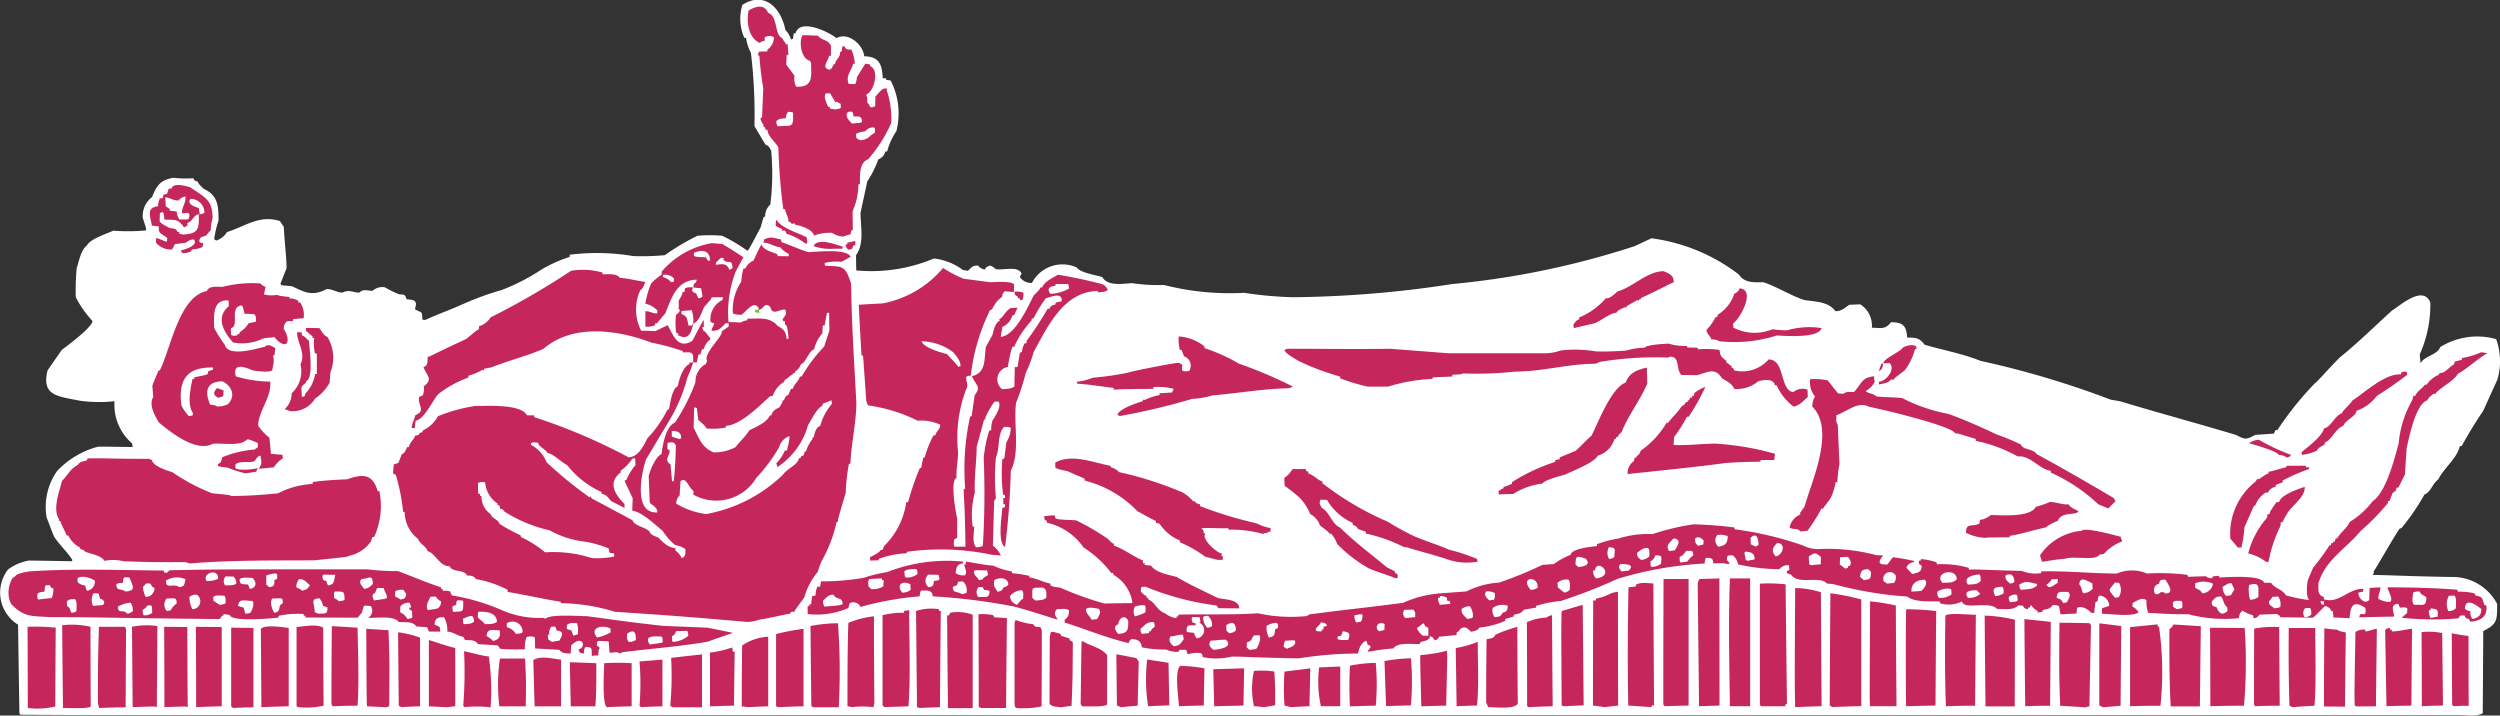 <svg xmlns="http://www.w3.org/2000/svg" width="91" height="26.046"><rect width="100%" height="100%" fill="#333333" stroke="none"/><g data-name="Group 103" fill-rule="evenodd"><path data-name="Path 1096" d="M89.504 26.026H2.644l-1.9-.009-.037-.055Q.68 24.349.658 22.739a1.371 1.371 0 01-.36-2.015 1.811 1.811 0 01.751-.32c.521.006 1.045.015 1.568.025a.186.186 0 01.021-.043c-.2-.311-.477-.552-.681-.872l-.259-.675a2.267 2.267 0 01.385-1.7 3.159 3.159 0 011.494-.881c.416 0 .832.009 1.251.015-.006-.043-.012-.086-.015-.129a1.852 1.852 0 01-.644-1.54 5.28 5.28 0 01-1.251-.016c-.8-.163-1.42-.169-1.186-1.106.172-.249.345-.5.521-.749.17-.129 1.088-.8 1.115-1.047a3.823 3.823 0 01-.61-.869 8.774 8.774 0 01.034-1.057c.077-.234.16-.681.369-.819.126-.253.706-.422.961-.545a7.045 7.045 0 001.192-.009c.009-.071.009-.071-.117-.456a.861.861 0 01.336-.755c.176-.437.3-.613.77-.705a3.936 3.936 0 00.74.016c.025.1.071.089.16.129.031.08.031.08.216.262.524.231.536.644.536 1.149a3.836 3.836 0 00-.16.675l.074.055a.724.724 0 00.394-.311c.659-.2 1.174-.638 1.925-.4.046.068.093.139.142.209.034.641.1 1.125.1 1.51l-.222.561.037.056c.129.012.262.025.394.04.484.24.752.361 1.254.1.228 0 .363.129.576.129.253-.126.369 0 .61 0 .145-.145.293-.065.481-.065a.539.539 0 01.45-.129 3.353 3.353 0 00.53.259c.188 0 .209.012.262.182.3.009.4.056.3.354.24.163.262.019.274.385l.1.009c.579-.259.8-.32 1.38-.579a10.479 10.479 0 011.411-.512 7.5 7.5 0 001.46-.755 5.043 5.043 0 011.01-.45v-.078a7.968 7.968 0 012.311.049 8.639 8.639 0 001.155-.034 8.184 8.184 0 011.186-.705 5.157 5.157 0 01.9 0 6.107 6.107 0 01.915.545c.055-.04.055-.04.481-.847.037-.129.074-.259.114-.385l.053-.009a.57.57 0 01.188-.441 9.047 9.047 0 00.031-1.96c-.058-.114-.092-.179-.209-.222-.135-.225-.268-.45-.4-.675a18.721 18.721 0 00-.129-2.665 1.619 1.619 0 01-.176-.545h-.064a1.72 1.72 0 01-.071-1.2c.807-.518 1.408.114 1.565.909a.854.854 0 01.206.351.54.54 0 01.071-.025l.028-.2h.065c.154-.558 1.2-.062 1.491.176.416-.24.97.231 1.01.659.551.015.644.289.675.8h.126v.065c.052 0 .1.009.16.016a2.616 2.616 0 01.209 1.845 2.394 2.394 0 00-.336.74h-.066a.409.409 0 01-.256.289 3.8 3.8 0 01-.4.8c-.083.382-.166.764-.247 1.146 0 .508.148 1.109-.163 1.54q0 .277.009.554a5.853 5.853 0 002.825-.434 2.188 2.188 0 011.057.419c.058.009.117.018.179.031.145-.136.172-.194.369-.194a.415.415 0 00.256.148c.025-.1.083-.1.176-.148a.472.472 0 01.209.129c.3.058.8-.133.946.16l-.065.129a.5.5 0 00.441.216 1.253 1.253 0 011.636-.561c.117.188.7.278.924.345.2.351.746.24 1.091.225a6.286 6.286 0 001.155.065 9.722 9.722 0 002.921.286 14.078 14.078 0 001.765.16 39.9 39.9 0 005.807-.48 30.432 30.432 0 006.642-1.38l.61-.286a6.658 6.658 0 013.183 1.321c.213.317.552.28.894.28.511.172.967.471 1.475.644.422.071.872.05 1.146.407.209.012.336-.12.505-.231.133-.006.265-.012.4-.015a.913.913 0 01.419.85c.342.006.474.077.7-.2.422 0 .561.123.585.558.311.006.438 0 .638.262.678.2 1.371.32 2.027.585a33.462 33.462 0 014.747 1.414c.117.018.234.04.354.062 1.4.425 2.8.8 4.2 1.22.339.17.357.185.705 0l.675-.046.065-.129h.065a11.809 11.809 0 011.362-1.7c.185-.154.481-.514.906-.94.659-.53 1.275-1.14 1.9-1.707.33-.206 1.131-.936 1.4-.3a4.422 4.422 0 01-.385 1.891c.009.108.018.216.031.323.135-.271.6-.292.715-.588a2.542 2.542 0 012.036-.29 2.373 2.373 0 01.04 1.485c-.172.373-.342.749-.511 1.124a15.76 15.76 0 00-.786 1.285h-.065c-.114.465-.576.789-.789 1.217-.206.141-.271.462-.5.545a8.086 8.086 0 01-.835 1.22.551.551 0 00-.071.025c-.265.394-.795 1.34-.94 1.55a.151.151 0 01-.04.133c.73.009 1.115.043 2.85.074a1.835 1.835 0 011.682.98c0 .579.015.736-.505.986l-.019 2.992c-.219.139-.616.065-.872.065" fill="#fff"/><path data-name="Path 1097" d="M25.843 25.71v-1.956a3.748 3.748 0 00.81-.188c.006.049.015.1.025.154h.065l-.027 1.966c-.293.006-.582.015-.872.025m-5.068 0c-.012-.536-.025-1.072-.034-1.605.32.009.641.022.964.034 0 .527.006 1.045-.034 1.571zm-1.315 0c-.019-.564-.034-1.124-.049-1.685.293-.172.678-.046 1.011-.015v1.7zm-1.285 0a6.672 6.672 0 01.021-1.74h.915c.04.826.04.826.025 1.74zm-6.066 0a1.898 1.898 0 00-.046-.08q0-1.423.015-2.84l.937.056c.015.946.058 1.895 0 2.84-.304.001-.606.01-.908.023zm16.239.034c-.034-.012-.068-.025-.1-.034V23.08a8.241 8.241 0 011-.191v2.821c-.304.005-.603.018-.902.03zm-1.091 0c-.086-.012-.172-.025-.259-.034q0-1.109.015-2.215a1.888 1.888 0 01.949-.32v2.534c-.238.005-.472.018-.707.03zm-2.76 0l-.1-.049a12.209 12.209 0 00.031-1.75c.373-.043.749-.086 1.125-.126v1.926zm-1.155 0a.737.737 0 00-.065-.049 10.009 10.009 0 000-1.62l.835-.065v1.7c-.261.004-.516.017-.772.029zm-1.251 0c-.188-.139-.1-1.334-.1-1.605a8.3 8.3 0 011 0v1.57c-.304.005-.603.018-.902.03zm-5.166 0a.737.737 0 00-.065-.049 15.482 15.482 0 00.031-1.99c.3.058.585.151.9.191a8.524 8.524 0 01.065 1.849 4.261 4.261 0 00-.933-.006zm-.644 0c-.225-.012-.45-.025-.672-.034V23.3c.191.046.416.145.961.29v2.12c-.1.005-.196.018-.291.03zm-1.667 0l-.1-.059q-.014-1.335-.025-2.671a3.737 3.737 0 01.8.194v2.5c-.227.006-.452.019-.677.031zm-.545 0c-.237-.012-.471-.025-.705-.034-.019-.065-.019-.065-.034-2.822.268.015.539.034.81.052.04 1.118.04 1.118.025 2.769a.854.854 0 00-.098.03zm-3.21 0a.627.627 0 00-.065-.034v-2.887c.25-.019.73-.123.97.022q0 1.418.015 2.84a2.768 2.768 0 01-.922.054zm-1.346 0l-.019-2.856c.166-.166.8-.053 1.014-.034v2.855c-.335.005-.668.018-.998.03zm-2.375 0q0-1.465-.009-2.93l.94.009v2.886c-.315.005-.626.018-.934.03zm-1.155 0q0-1.465-.009-2.93l.844.009q0 1.461.015 2.921c-.043-.035-.043-.035-.853-.005zm-1.155 0q-.014-1.465-.025-2.93a2.645 2.645 0 01.924-.025l-.019 2.955c-.042-.035-.042-.035-.884-.005zm3.66.031a1.248 1.248 0 00-.074-.058v-2.871l.81.009v2.89c-.25.003-.496.012-.74.025zm-4.88 0l-.046-.194c0-1.377 0-1.377.037-2.766h.946c.012.025.028.049.043.074q-.01 1.428-.016 2.856c-.327.003-.647.012-.967.025zm-1.316 0q-.018-1.511-.031-3.016a2.948 2.948 0 011.032.055q0 1.447.009 2.9c-.106.095-.834.052-1.013.056zm-1.282 0q0-1.483-.009-2.961a7.559 7.559 0 011.026.031q-.01 1.432-.016 2.871a2.832 2.832 0 01-1.004.054z" fill="#c5275c"/><path data-name="Path 1098" d="M33.479 25.771a1.156 1.156 0 00-.1-.031q-.019-1.751-.034-3.5a1.776 1.776 0 01.835-.065v.065h.065q-.019 1.747-.031 3.5c-.247.009-.493.018-.739.031" fill="#c5275c"/><path data-name="Path 1099" d="M34.506 25.771q-.019-1.686-.031-3.37h.065a.915.915 0 01.056-.1 1.587 1.587 0 01.81.074v3.4h-.9" fill="#c5275c"/><path data-name="Path 1100" d="M35.726 25.77a1.156 1.156 0 00-.1-.031q0-1.691-.009-3.38a1.987 1.987 0 01.53.031c.016.025.031.052.046.08l.459.028q-.018 1.636-.031 3.272h-.9" fill="#c5275c"/><path data-name="Path 1101" d="M36.976 25.774l-.046-.1v-3l.037-.108a2.6 2.6 0 00.653.157c.031.126.154.074.262.117l.04.105q0 1.381-.009 2.767a3.161 3.161 0 01-.937.058" fill="#c5275c"/><path data-name="Path 1102" d="M29.598 25.74a.631.631 0 00-.065-.034q-.018-1.46-.031-2.92a5.435 5.435 0 011-.1 24.078 24.078 0 01.028 3.059h-.93" fill="#c5275c"/><path data-name="Path 1103" d="M31.008 25.74c-.056-.012-.108-.025-.16-.034 0-1.01 0-2.021.031-3.032a3.279 3.279 0 01.933-.24q0 1.576.015 3.158c-.012.049-.025.1-.034.148a3.336 3.336 0 00-.786 0" fill="#c5275c"/><path data-name="Path 1104" d="M32.198 25.74a1.248 1.248 0 00-.074-.058v-3.29a2.878 2.878 0 01.779-.086v-.065c.062-.012.126-.021.191-.031 0 1.161.056 2.344-.025 3.5l-.872.028" fill="#c5275c"/><path data-name="Path 1105" d="M38.581 25.74c-.151-.021-.28-.009-.379-.123q0-1.224.009-2.446c.012-.058.025-.114.04-.169.1-.006.1-.006.363.074v.065c.1.031.213.062.32.1v.065c.08.031.08.031.117.086-.006 1.275-.006 1.275-.046 2.3-.141.019-.283.037-.425.058" fill="#c5275c"/><path data-name="Path 1106" d="M40.796 25.74a2.398 2.398 0 00-.139-.058c-.009-.622-.015-1.245-.022-1.867.243.046.49.092.736.141.025.043.052.087.08.13-.015.53-.028 1.063-.04 1.6-.207.018-.413.037-.616.058" fill="#c5275c"/><path data-name="Path 1107" d="M46.028 25.739c-.129-.012-.259-.025-.385-.034a3.046 3.046 0 010-1.282 3.2 3.2 0 01.742.021c.031.413.037.813.028 1.229l-.385.065" fill="#c5275c"/><path data-name="Path 1108" d="M46.989 25.74a8.845 8.845 0 00-.234-.058 9.172 9.172 0 010-1.236c.311-.043.628-.074.94-.12-.012.459-.021.918-.031 1.38-.225.009-.45.021-.675.034" fill="#c5275c"/><path data-name="Path 1109" d="M54.176 25.739a4.842 4.842 0 01-.08-.163q0-1.155.015-2.308c.136-.028.271-.028.321-.163a4.692 4.692 0 01.8-.286q0 1.4.016 2.791c-.126.225-.85.126-1.075.129" fill="#c5275c"/><path data-name="Path 1110" d="M55.621 25.74c-.012-.018-.025-.034-.034-.049q0-1.52-.009-3.041a1.863 1.863 0 01.715-.169.43.43 0 01.2-.089q.01 1.654.025 3.315c-.3.009-.6.021-.9.034" fill="#c5275c"/><path data-name="Path 1111" d="M58.412 25.74c-.145-.021-.286-.04-.428-.058q0-1.913.009-3.826h.1v-.065a2.068 2.068 0 00.576-.206c.074-.018.148-.034.225-.049q0 2.07.006 4.147c-.163.018-.326.037-.487.058" fill="#c5275c"/><path data-name="Path 1112" d="M60.113 25.74a87.75 87.75 0 00-.844-.058c-.028-1.436-.022-2.871.009-4.307.225-.015.225-.015.289-.049l-.034-.031c.176-.12.444-.062.65-.058q.009 2.218.025 4.44h-.069a.657.657 0 00-.031.065" fill="#c5275c"/><path data-name="Path 1113" d="M65.344 25.74c-.019-.93-.019-.93 0-4.335a3.157 3.157 0 01.937.154q.009 2.07.025 4.147c-.32.009-.641.021-.961.034" fill="#c5275c"/><path data-name="Path 1114" d="M66.69 25.735l-.089-.058q.009-2.042.025-4.082a8.273 8.273 0 011.124.225v3.882c-.354.009-.709.021-1.06.034" fill="#c5275c"/><path data-name="Path 1115" d="M76.543 25.74l-.129-.065V22.69c.265.031.533.062.8.1q-.014 1.446-.025 2.9c-.216.018-.431.037-.647.058m6.929 0c-.046-.022-.092-.04-.135-.058a66.806 66.806 0 01-.025-2.832h.964c0 .943.04 1.892-.028 2.832-.258.009-.517.028-.776.05zm-12.64-.034c-.04-1.1-.037-2.2-.019-3.306.114-.114.906-.025 1.109-.031l-.028 3.312c-.354-.002-.708.007-1.062.017zm1.442 0q-.018-1.655-.031-3.306a5.371 5.371 0 011.1.151q0 1.576-.006 3.155zm1.445 0q-.018-1.59-.03-3.177c.32.031.641.062.961.1q-.014 1.525-.025 3.056c-.299-.006-.605.003-.907.013zm3.817 0v-2.887c.33-.034.662-.065 1-.1 0 .031.009.062.016.1a.169.169 0 01.034-.034 11.616 11.616 0 01.055 2.9c-.372-.006-.739.003-1.106.013zm1.479 0c-.052-.933-.049-1.87-.049-2.807.117-.108.117-.108.145-.175.33.018.662.04 1 .062q-.019 1.46-.034 2.92zm1.442 0q0-1.433-.01-2.865l1.26.009a18.447 18.447 0 01-.025 2.832c-.41-.003-.819.006-1.226.016zm1.636 0l-.046-.065q0-1.386.006-2.767a3.674 3.674 0 01.909-.056q.009 1.428.021 2.862c-.3-.001-.595.008-.891.018zm2.5 0q0-1.428.015-2.856c.04.025.04.025.481.065.049.046.049.046.3.1q-.019 1.344-.031 2.7zm1.186 0a.592.592 0 00-.065-.031c-.015-.339-.015-.339.025-2.674a.472.472 0 01.361-.086v.065c.21-.034.259-.08.419-.1q-.019 1.41-.034 2.822zm1.091 0q-.027-1.391-.049-2.776c.049-.074.093-.065.178-.081v.065h.065v.065c.262-.012.475-.068.736-.1q-.014 1.4-.025 2.8c-.298 0-.6.009-.902.019zm1.285 0q0-1.354-.009-2.705a2.45 2.45 0 01.751.034l.028 2.64c-.255.001-.511.01-.767.023zm1.155 0c-.019-.022-.034-.043-.05-.065q-.01-1.3-.015-2.6a6.065 6.065 0 00.61.1q0 1.271.006 2.542a7.135 7.135 0 00-.547.015zm-13.38.034c-.314-.022-.628-.04-.94-.058-.04-1.257-.04-1.257-.025-3.022.363 0 .727.009 1.091.015.019.021.037.046.056.071l-.056 2.961a.415.415 0 00-.122.025z" fill="#c5275c"/><path data-name="Path 1116" d="M39.385 25.706l-.049-.08q.014-1.132.031-2.261a.88.88 0 01.04-.028c.3.188.672.231.891.508v1.8c-.1.1-.742.062-.912.065" fill="#c5275c"/><path data-name="Path 1117" d="M41.792 25.706a6.144 6.144 0 01-.034-1.7l.776.12.028 1.55c-.259.009-.514.018-.77.031" fill="#c5275c"/><path data-name="Path 1118" d="M42.913 25.706c-.009-.262-.176-1.328.055-1.47a6.089 6.089 0 01.875.089c-.009.45-.018.9-.025 1.356-.3.006-.6.015-.906.025" fill="#c5275c"/><path data-name="Path 1119" d="M44.197 25.706c-.012-.45-.025-.9-.034-1.346.373-.012.749-.025 1.124-.034-.009.45-.019.9-.025 1.356-.357.006-.712.015-1.066.025" fill="#c5275c"/><path data-name="Path 1120" d="M48.08 25.706a4.247 4.247 0 01-.065-1.411c.256-.012.512-.025.77-.034v1.445h-.705" fill="#c5275c"/><path data-name="Path 1121" d="M49.139 25.706a13.207 13.207 0 010-1.476 5.054 5.054 0 01.937-.1 8.228 8.228 0 010 1.556c-.314.006-.626.015-.937.025" fill="#c5275c"/><path data-name="Path 1122" d="M50.454 25.706c-.021-.548-.04-1.1-.058-1.645a6.7 6.7 0 01.961-.1 9.691 9.691 0 010 1.716c-.3.006-.6.015-.9.025" fill="#c5275c"/><path data-name="Path 1123" d="M51.736 25.706c-.046-1.732-.046-1.732-.031-1.861a5.257 5.257 0 00.964-.16c.015.16.015.16-.028 2-.3.006-.6.015-.906.025" fill="#c5275c"/><path data-name="Path 1124" d="M53.021 25.706c-.012-.705-.021-1.411-.031-2.117a3.922 3.922 0 00.8-.225c0 .77.046 1.55-.025 2.317-.25.006-.5.015-.746.025" fill="#c5275c"/><path data-name="Path 1125" d="M56.906 25.706c-.021-.012-.043-.022-.062-.031-.018-2.905-.018-2.905 0-3.435.256-.077.512-.151.767-.225q.014 1.83.034 3.66c-.246.009-.493.018-.739.031" fill="#c5275c"/><path data-name="Path 1126" d="M60.593 25.707a.922.922 0 01-.049-.065q0-2.283.009-4.566h.912v4.606c-.293.006-.582.015-.872.025" fill="#c5275c"/><path data-name="Path 1127" d="M61.845 25.706q-.028-2.241-.049-4.476c.034-.111.034-.111.074-.154.237-.009.475-.015.715-.021q0 2.31.006 4.627c-.25.006-.5.015-.746.025" fill="#c5275c"/><path data-name="Path 1128" d="M62.969 25.706c-.022-1.549-.062-3.1 0-4.652h.736v4.652h-.736" fill="#c5275c"/><path data-name="Path 1129" d="M64.124 25.706a.525.525 0 00-.065-.031v-4.43a5.6 5.6 0 01.937.025q.023 2.172.049 4.347a.422.422 0 00-.056.025v.065h-.866" fill="#c5275c"/><path data-name="Path 1130" d="M68.071 25.706c-.018-.145-.018-.145 0-3.817a7.255 7.255 0 01.937.151q.009 1.83.025 3.666h-.962" fill="#c5275c"/><path data-name="Path 1131" d="M69.386 25.707c-.019-.065-.019-3.466 0-3.531a10.693 10.693 0 011.091.065q-.014 1.719-.025 3.441c-.357.006-.712.015-1.066.025" fill="#c5275c"/><path data-name="Path 1132" d="M69.676 20.413v.062a.271.271 0 00-.274.194c.065.071.133.141.2.216.182-.034.376-.068.33-.311l-.074-.027a2.28 2.28 0 01-.021-.133l.071-.009a.424.424 0 01.025-.056 2.472 2.472 0 01.552.117.656.656 0 00.025.074 3.485 3.485 0 011.155.13v.065c.305-.018.61.015 1.926.046a1.329 1.329 0 00.705.08v-.062c.921-.025 1.842.077 2.76.077a1.382 1.382 0 011.091 0 7.849 7.849 0 011.476.049.68.68 0 00.025.071c.216-.009.431-.015.65-.021.049.046.049.046.225.08a.646.646 0 01.021-.074c.077-.009.154-.015.234-.022v.062c.194 0 1.522-.123 1.639.194h.256c.108.2.391.219.536.456a5.354 5.354 0 00.844.17c-.123-.124-.08-.57-.049-.721.062-.151.126-.3.191-.45a10.01 10.01 0 00.61-.835l.034.034a.841.841 0 01.015-.1h.065a.461.461 0 01.016-.065c.009.009.018.022.031.034l.065-.16.034.031c.142-.253.342-.354.465-.61a3 3 0 00.826-.746c.5-.333.8-1.547.955-2.11a3.86 3.86 0 01.5-1.587c.009-.049.021-.1.034-.145h.065c.077-.175.256-.268.367-.416a.5.5 0 01.049.015.994.994 0 01.45-.37.354.354 0 01.022-.058c.222 0 .351-.231.53-.32a.812.812 0 01.025-.1l.259-.065v-.065a2.829 2.829 0 00.705-.21c.074.009.148.022.225.034-.385.216-.69.539-1.069.745-.206.32-.6.456-.841.746a.35.35 0 00-.049-.015c-.092.08-.182.126-.225.24-.431.123-.668 1.368-.755 1.732-.022.32-.043.641-.062.964l-.24.481h-.065c-.022.114-.037.136-.139.185-.04.1-.08.2-.117.3a.533.533 0 00-.065.015.419.419 0 00.016.049 8.47 8.47 0 01-1 1.026c-.549.662-1.288 1.053-1.541 1.91 0 .219-.04.437.209.5l-.018.077c.561.185.9-.406 1.451-.376-.009.034-.015.068-.022.105-.129.015-.129.015-.169.055.009.166.234.431.4.24 0-.145.009-.29.015-.435.129-.009.262-.015.394-.021-.009.16-.08.253-.08.416a.817.817 0 00.434.114c.12-.12-.08-.376-.1-.53.85 0 1.695.021 2.542.086a.7.7 0 00.025.074 2.018 2.018 0 01.61.064c.006.021.012.046.021.071.274.052.243.092.33.345.022.006.046.016.071.025.052.428-.24.558-.582.585-.022-.037-.04-.071-.058-.1-.034-.009-.068-.015-.1-.021l-.058-.108-.151.009c-.025.034-.049.068-.074.1a10.455 10.455 0 01-2.061-.025 6.38 6.38 0 01.2-.169c0-.056.006-.111.009-.166-.068-.068-.179-.034-.271-.031-.022-.046-.04-.092-.059-.139-.293.015-.191.225-.145.465-.425.006-.85.015-1.276.025.022-.148.065-.117.194-.111.058-.059.034-.148.031-.225-.459-.32-.551-.043-.576.37l-.588-.028c-.009-.077-.015-.154-.022-.231h-.06c-.028-.123-.12-.151-.225-.191-.379.392-.379.392-.45.431-.4-.006-.792-.012-1.186-.015v-.065h-.065a.425.425 0 01-.025-.055c-.222.006-.444.015-.665.025a.236.236 0 01-.206.129l-.028-.108a1.3 1.3 0 01-.376-.166c-.108.083-.108.142-.142.274a5.166 5.166 0 01-1.83-.145c-.579 0-.579 0-1.46-.05a1.052 1.052 0 01-.065-.45c-.145-.145-.348.015-.505.089 0 .043-.006.089-.009.136a.466.466 0 01.225.209c-.243.169-1.017.052-1.331.049v-.198c.086-.031.173-.062.262-.089a.384.384 0 00-.357-.376c-.043.04-.043.04-.065.209a.631.631 0 00-.08.031c-.015.129-.031.259-.043.391h-.111c-.077-.117-.388-.293-.515-.176-.009.068-.015.135-.021.2-.194.009-.385.019-.576.031-.022-.1-.04-.2-.059-.3a.375.375 0 00-.24-.031c-.092.141-.182.132-.345.169a.487.487 0 00-.025.071 2.403 2.403 0 00-.167.025v-.055a.672.672 0 01-.243-.225 1.565 1.565 0 00-.046.1h-.065v.062c-.117-.025-.126-.031-.185-.135l-.166-.009c-.194.194-.5.123-.77.129-.311-.311-1.186.055-1.284-.271a1.084 1.084 0 01-.8.064v-.064c-.311-.015-.906.043-1.189-.179a13.926 13.926 0 01-2.68-.45c-.083-.009-.166-.019-.247-.025-.237-.3-1.047.065-1.3-.321l-.141-.049c-.009-.025-.019-.046-.025-.068a1.112 1.112 0 01.1-.059c0-.055-.006-.111-.006-.166a.382.382 0 00-.354.142 7.079 7.079 0 01-1.507-.176.545.545 0 00-.188-.33c-.2.009-.207-.012-.216.17.031.037.062.074.1.111a.254.254 0 00-.04.04 1.731 1.731 0 00-.552-.022c-.012-.2-.074-.2-.256-.209-.043.04-.043.04-.064.209a13.36 13.36 0 00-3.176.561 18.364 18.364 0 01-2.055.8 4.7 4.7 0 00-.9.179v.065c-.151.025-.3.049-.447.077-.111.142-.179.139-.354.179a.466.466 0 00-.025.071c-.1.028-.2.058-.3.089v.065a3.144 3.144 0 01-.94.247c-.071.114-.166.117-.3.154-.133-.117-.194-.219-.379-.12-.08.111-.08.111-.151.135v.1l-.641.065c-.049.1-.058.1-.16.129-.053-.1-.087-.145-.194-.145.006.012.015.025.025.04-.077.123-.21.126-.345.17a.508.508 0 00-.025.071c-.246.009-.819-.074-.964.16-.518.04-.582.074-.937.12.025-.071.1-.12.111-.191-.04-.043-.04-.043-.111-.065-.015-.1-.015-.1-.065-.145-.2.123-.225.255-.286.465a13.974 13.974 0 00-2.151.176c-1.8-.031-1.959-.065-2.44-.065a2.362 2.362 0 01-1.06.018c-.015-.1-.015-.1-.055-.139a.971.971 0 00-.49.043l-.056-.169h-.24a.68.68 0 00-.049.077 1 1 0 01-.44-.086 3.98 3.98 0 01-.881-.08c-.034-.231-.163-.3-.385-.3-.074.071-.074.071-.1.145-.789-.182-1.568-.508-2.345-.755a.164.164 0 01.034-.031l-.034-.034c.142-.142.17-.166.176-.367-.089-.089-.3-.049-.431-.049-.145.126-.074.247.021.376-.055.009-.761-.247-1.593-.471a22.577 22.577 0 00-2.955-.37c-.028-.249-.2-.209-.416-.209-.04.04-.04.04-.065.209a11.327 11.327 0 00-2.15.385.286.286 0 00-.394-.136 2.888 2.888 0 00-.049.176 2.873 2.873 0 01-1.482.219v-.29h.065v-.065h.065c.009-.1.018-.194.031-.29.043-.012.086-.021.129-.031a.761.761 0 01.065-.321h.1c.009-.064.022-.129.034-.194a8.411 8.411 0 001.556-.129 5.047 5.047 0 01.85-.206 5.932 5.932 0 012.763-.382v.065c-.216.015-.253.16-.271.351a.453.453 0 00.336.08c.1-.1 0-.262-.025-.375a.336.336 0 01.058-.025v-.096c.348.043.635.123 1 .145a2.309 2.309 0 00.672.209c.006.021.015.043.025.068.425.043.459.074.619.092v.062c.29.04.5.173.77.225v.065c.1.049.1.049.351.08a11.729 11.729 0 001.605.579c.342-.006.684-.012 1.026-.016a1.4 1.4 0 00-.684-1.023.93.93 0 01-.022-.071h-.065a3.886 3.886 0 00-1.011-.931 2.217 2.217 0 00-1.331-.9v-.065c-.028-.012-.056-.025-.08-.034-.009-.046-.019-.092-.025-.135.33-.04.33-.04.394-.025.006.034.012.068.021.1.1.04.1.04.749.071a8.867 8.867 0 011.155.674c.16.16.16.16.222.179v.065c.373.133.693.392 1.06.545v.1h.065v.065c.077.006.154.012.231.022.154.249.656.339.924.41.45.256.45.256 1.51.77.249.058.773.043.773.376-.253 0-.505-.006-.758-.006a1.083 1.083 0 00-.074-.1 10.148 10.148 0 01-2.576-.681c-.126 0-.126 0-.169.037 0 .046-.006.093-.006.139.135.135.135.135.209.16v.065h.065v.065c.24.089.327.41.61.5a.837.837 0 00.416.179v-.065h.065v-.065c.961-.025 1.947.015 2.9-.049a5.631 5.631 0 001.781.1.953.953 0 01.1-.062c1.732-.225 1.926-.225 3.4-.419a4.068 4.068 0 011.442-.351l.869-.065a3.005 3.005 0 011.186-.32 13.913 13.913 0 001.571-.644c.139-.012.278-.022.419-.031a2.739 2.739 0 01.61-.336c.058-.243.764-.29.961-.321v-.065a3.87 3.87 0 01.786-.209 3.541 3.541 0 011.236-.16 8.932 8.932 0 011.476-.354 13.063 13.063 0 011.51.114v.065a12.31 12.31 0 012.5.592 1.208 1.208 0 00.545.129 6.856 6.856 0 012.135.225c.077 0 .154 0 .231.006-.216.265-.16.339.154.33.065-.089.133-.178.2-.265a7.77 7.77 0 01.78.139" fill="#c5275c"/><path data-name="Path 1133" d="M7.521 21.149c-.194-.271.441-.5.416-.08a.9.9 0 01-.416.08m4.427.16a.253.253 0 01-.062-.16c-.145-.021-.142-.058-.148-.191a.28.28 0 01.04-.043l.428.009c-.061.247-.03.343-.258.386zm-3.752 0a.253.253 0 01.021-.33l.284.009a.338.338 0 01.1.255c-.082.076-.294.06-.405.067zm1.605.064l-.108-.089v-.336a1.034 1.034 0 01.364-.074c.037.04.037.04.031.194a1.01 1.01 0 00-.1.049c-.002.183.004.223-.187.257zm-3.275 0c-.216-.163-.5.1-.481-.24a.751.751 0 01.706-.049c-.046.216-.031.253-.225.29zm6.738.065c-.086-.1-.231-.237-.1-.363.25 0 .394-.2.41.169a.5.5 0 01-.31.195zm-4.171 0c-.021-.056-.043-.108-.062-.16-.237-.027-.3.019-.308-.194.086-.087.345-.049.468-.049.169.184.148.355-.099.404zm1.895.065c-.025-.043-.025-.043-.2-.123a.433.433 0 01.1-.3c.225.009.219.089.394.219-.098.152-.122.155-.295.205zm-7.828 0l-.065-.194a.408.408 0 01-.268-.12c0-.046-.006-.093-.006-.136.126-.126.5-.021.632.086a.336.336 0 01-.294.365zm1.411.031c-.169-.129-.324 0-.339-.256.071-.071.148-.052.243-.065.016-.16.016-.16.052-.2l.188.009c.123.334.254.466-.146.512zm.736.194a.752.752 0 01-.1-.37c.04-.043.08-.083.12-.123l.154.009c.043.089.053.126.145.16a.324.324 0 01-.32.325zm9.273.1c-.025-.043-.16-.08-.2-.123 0-.062.006-.123.009-.182a.435.435 0 01.3-.049c.031.046.062.1.1.145-.034.165-.053.174-.21.205zm-13.186 0c-.034-.049-.034-.049-.034-.21.077-.077.151-.068.259-.08.016-.191.016-.191.052-.234.046 0 .093-.006.139-.006l.065.111h.065a.763.763 0 01-.059.361 9.704 9.704 0 00-.488.054zm12.225.031a.3.3 0 01-.049-.225c.148-.074.08-.135.169-.234l.234.009c.022.145.111.2.111.354-.044.033-.044.033-.466.092zm-1.285.034c-.025-.043-.025-.043-.169-.123 0-.093-.034-.173.034-.24.326.009.332-.025.345.3-.044.031-.044.031-.211.059zm-4.332.126c-.08-.052-.157-.1-.234-.154 0-.046-.006-.089-.006-.133.086-.086.277-.046.4-.05.068.068.046.182.049.274-.042.034-.042.034-.209.063zm-4.618.034a.5.5 0 01.022-.459l.185.009c.016.062.031.126.049.191.111.015.222.126.1.231zm3.623.126a.927.927 0 01-.111-.447.335.335 0 01.274-.083.29.29 0 01-.163.526zm8.568.034c-.1-.157.028-.342.089-.49l.2-.009a.467.467 0 00.194.179c-.031.319-.189.255-.484.316zm-9.5.031a.347.347 0 01-.009-.459c.271.006.376-.071.363.188a.627.627 0 00-.219.247c-.041-.001-.091.011-.134.02zm10.428.034c-.031-.049-.031-.049-.031-.21.043-.018.086-.034.129-.049.015-.126.015-.126.052-.17.188.009.188.009.209.034-.003.416.025.36-.357.391zm-6.513.031c-.083-.111-.188-.41-.074-.524.108 0 .219-.006.33-.006.04.04.04.04.049.179-.226.106-.017.291-.303.347zm-7.379 0c-.089-.117-.034-.17-.172-.25 0-.055-.006-.111-.006-.166.086-.092.188-.083.3-.083.083.083.049.317.049.434-.036.036-.036.036-.169.061zm8.984.034c-.046-.022-.093-.04-.139-.058-.006-.333-.179-.49.17-.505a.484.484 0 01.129.274l.166.056c-.004.268-.068.209-.324.229zm-2.665 0a8.665 8.665 0 01-.062-.225c-.068-.022-.136-.04-.2-.059.019-.3.259-.182.524-.185.08.089-.015.373-.092.44zm-4.3 0c-.148-.2-.32.04-.339-.259a1.016 1.016 0 01.465-.145.512.512 0 01.08.3.343.343 0 01-.202.1zm.61.062c-.034-.046-.034-.046-.049-.191.068-.074.117-.068.166-.17l.139-.009c.037.04.037.04.046.274a.491.491 0 01-.298.091zm9.594.129a.617.617 0 00-.268-.249c0-.074.006-.145.009-.216a.388.388 0 01.324-.129c.037.04.037.04.062.179h-.062v.062l.1.055c0 .077.006.154.009.234-.039.035-.039.035-.17.06zm2.822.194c-.093-.126-.176-.154-.265-.253.009-.182.009-.182.031-.207.271-.006.647.016.668.361-.121.104-.264.082-.43.09zm-.77 0c-.031-.049-.031-.049-.031-.21.234-.077.385-.219.4.111-.109.09-.211.082-.365.09zm1.895.351a.548.548 0 00-.33-.25c0-.046-.006-.092-.009-.135a.366.366 0 01.579.32c-.04.036-.04.036-.237.061zm2.086.065l-.065-.194-.17-.056c0-.052.006-.1.009-.151.123-.086.209-.062.361-.058a.832.832 0 01.025.41 1.069 1.069 0 00-.158.044zm.866.065c-.3-.373.206-.478.487-.33 0 .043.006.089.009.135a1.394 1.394 0 01-.493.19zm-3.786.126c-.049-.062-.049-.062-.234-.185.015-.287.228-.216.474-.2.04.205-.018.337-.237.38zm6.547.034c-.034-.049-.034-.049-.034-.21.1-.052.108-.077.151-.185l.394-.009c.04.04.04.04.049.179a.935.935 0 01-.558.22zm-1.605 0c-.086-.1-.065-.176-.065-.3.284-.2.327-.012.32.225a.4.4 0 01-.253.07zm-2.791 0c-.046-.031-.092-.062-.139-.089a3.58 3.58 0 01-.021-.17.466.466 0 01.065-.015c-.052-.071.025-.2.052-.28l.139-.009c.04.04.04.04.065.145.284.025.216.175.1.37-.09.009-.176.025-.259.043zm3.561.1c-.259-.363.207-.3.416-.3.04.04.04.04.049.21-.041.022-.041.022-.463.081zm-2.116.416c-.015-.277.043-.324-.225-.336-.068.068-.052.142-.065.24-.151-.016-.16-.028-.194-.16.287-.028.179-.567-.265-.139-.009.1-.015.2-.022.3-.16-.009-.32 0-.413-.136-.3-.018-.588-.034-.881-.049 0-.133-.006-.262-.006-.391-.077-.077-.2-.037-.3-.034a1.047 1.047 0 00-.065.45 6.005 6.005 0 01-.9-.015c-.031-.043-.062-.083-.089-.123l-.721-.046c-.108-.176-.286-.133-.471-.151-.021-.04-.043-.077-.064-.114-.237-.049-.339-.17-.579-.191a.989.989 0 00-.12-.524c-.225-.009-.333.043-.345.268.062.028.123.056.185.086.006.056.015.111.025.17h-.416a6.602 6.602 0 00-.065-.16l-.394-.028c-.126-.2-.431-.142-.641-.16-.151-.246-.853-.141-1.115-.151a.3.3 0 00.1-.431l-.225-.018c-.04.04-.04.04-.1.259-.052.058-.1.12-.154.182q-.952 0-1.9-.006v-.065h-.065v-.062a3.381 3.381 0 00-.9.062.447.447 0 00-.025.071c-.345.034-1.694.157-1.771-.1a6.71 6.71 0 00-.225-.031v.062h-.063c-.015.065-.015.065-.089.12-4.082-.04-4.433-.071-6.168-.071-.681-.046-.924.006-1.389-.459a.719.719 0 01-.1-.262 1.071 1.071 0 01.125-.691c.035-.029.062-.043.1-.075.016-.019.057-.037.057-.059a1.9 1.9 0 01.532-.124c1.6-.1 3.213-.04 4.821-.025a.73.73 0 00.025.074c.025 0 .052.009.08.015.037-.034.074-.065.114-.1 1.762-.034 1.762-.034 7.187-.034a9.081 9.081 0 001.122.065c.77.289.866.354 1.574.594v.065h.062v.065a.457.457 0 01.265.021c.019.046.037.093.058.139a7.715 7.715 0 011.8.527 3.35 3.35 0 001.541.29l.071.04c.123-.185 1.223-.1 1.5-.1 1.026.129 1.06.16 2.791.354l1.605.064c.308.062.619.126.93.191-.311.1-.622.213-.93.321-1.029.179-2.077.249-3.112.385-.034.034-.034.034-.1.034-.068-.068-.255-.018-.351-.015-.012-.142-.025-.28-.034-.419-.129-.006-.255-.012-.382-.015-.043.04-.043.04-.049.16.037.031.074.062.111.1-.04.04-.04.04-.062.274a.788.788 0 00-.229.013z" fill="#c5275c"/><path data-name="Path 1134" d="M44.164 23.654c-.114-.1-.194-.166-.1-.333.234-.006.268-.037.555-.037.323.3-.342.364-.45.37" fill="#fff"/><path data-name="Path 1135" d="M45.48 23.654a1.314 1.314 0 01-.1-.092c0-.062.006-.123.009-.182.191-.055.142-.1.25-.249l.2-.009c.089.1-.043.438-.124.505l-.231.028" fill="#fff"/><path data-name="Path 1136" d="M46.828 23.62c-.028-.04-.028-.04-.1-.065a.458.458 0 01.052-.234c.111-.006.225-.012.339-.015.12.179-.169.268-.3.314" fill="#fff"/><path data-name="Path 1137" d="M42.722 23.525c-.108-.092-.219-.222-.108-.363.182 0 .262-.074.444-.056.009.052.018.108.031.163-.136.179-.145.228-.367.256" fill="#fff"/><path data-name="Path 1138" d="M48.818 23.299c-.043-.012-.086-.021-.129-.031v-.1c.043-.012.086-.022.129-.031.019-.056.04-.108.062-.16.219.034.29.068.194.32h-.256" fill="#fff"/><path data-name="Path 1139" d="M43.557 23.236a.45.45 0 01-.092-.2c-.247-.025-.247-.025-.271-.049-.009-.283.083-.209.33-.231v-.065c-.148-.021-.139-.062-.145-.191a.285.285 0 01.04-.043l.249.009c.009.052.018.1.031.16a.237.237 0 00-.04.04.3.3 0 01-.1.57" fill="#fff"/><path data-name="Path 1140" d="M46.188 23.204a.724.724 0 01-.083-.419.643.643 0 01.37-.111c.04.04.04.04.049.176l-.111.065c-.018.2-.021.25-.225.29" fill="#fff"/><path data-name="Path 1141" d="M51.797 23.14a.575.575 0 01-.225-.29c.1-.012.126-.123.259-.16a.217.217 0 00.16.16v.29h-.194" fill="#fff"/><path data-name="Path 1142" d="M40.701 23.075c-.1-.12-.2-.277 0-.351.025-.219.231-.382.367-.129 0 .33 0 .456-.367.481" fill="#fff"/><path data-name="Path 1143" d="M41.567 23.075a.242.242 0 01-.049-.191c.206-.157.191-.234.465-.243.04.04.04.04.049.179-.083.059-.111.068-.145.16h-.064v.065a5.264 5.264 0 00-.256.031" fill="#fff"/><path data-name="Path 1144" d="M44.743 23.049a1.314 1.314 0 01-.1-.092c0-.068-.006-.133-.009-.2.25-.166.345-.071.354.191a.368.368 0 01-.24.1" fill="#fff"/><path data-name="Path 1145" d="M47.95 22.976l-.062-.034c.025-.148.148-.16.191-.286.12.012.185.012.225.126-.043.009-.086.022-.129.034v.1h-.062v.065h-.163" fill="#fff"/><path data-name="Path 1146" d="M50.199 22.98c-.2-.148-.012-.394.2-.265 0 .071-.006.142-.006.216a3.81 3.81 0 00-.191.049" fill="#fff"/><path data-name="Path 1147" d="M43.942 22.85a.569.569 0 01-.148-.385c.04-.04.04-.04.178-.049a.435.435 0 01.145.369c-.043.04-.043.04-.176.065" fill="#fff"/><path data-name="Path 1148" d="M49.365 22.659a.5.5 0 01-.065-.259c.225-.046.225-.046.289-.031a.344.344 0 01-.058.262l-.166.028" fill="#fff"/><path data-name="Path 1149" d="M25.232 13.191a4.2 4.2 0 01-.209.545 5.985 5.985 0 01-.641 1.54q-.434.721-.865 1.445c-.16.475-.487 1.972.407 1.932.021-.172-.166-.249-.271-.354-.015-.324-.028-.647-.04-.967.046-.219.265-.73.465-.8.04-.311.154-1.023.49-1.149a6.98 6.98 0 00.746-1.466.733.733 0 01.385-.672 1.085 1.085 0 01.04-.108c-.151-.265.591-.906.53-1.072.083-.062.17-.12.256-.179v-.115l-.1-.009c-.231.2-.228.28-.524.28.009-.123.064-.151.1-.262-.046-.022-.093-.04-.136-.059a.777.777 0 01.431-.8 1.009 1.009 0 01.025-.1h-.416c-.016.065-.016.065-.274.354-.108.228-.17.5-.4.61-.065.314-.163.625-.545.416v-.065a.676.676 0 00-.074-.025 2.657 2.657 0 01-.006-.647c.092-.071.117-.083.145-.194a.512.512 0 00-.065-.015c.025-.043.025-.043.016-.305.129-.225.129-.225.145-.32h.065a1.69 1.69 0 01.025-.139.514.514 0 01.3-.022c.006-.046.015-.092.025-.139.08-.049.08-.062.1-.151-.73.028-.9.619-1.14 1.22-.108.126-.216.255-.32.385l-.031-.034a.981.981 0 00-.049.1.74.74 0 01-.33.037v-.561c.157 0 .305.1.431.08 0-.034.006-.068.009-.1a.843.843 0 00-.441-.252 2.918 2.918 0 01.216-.742 2.195 2.195 0 01.376-.315c0-.04.006-.08.009-.12a3.089 3.089 0 011.815-1.026c.126.009.255.019.385.031.545.321.625.4.77.481a27.17 27.17 0 00-.274.5 4.155 4.155 0 00-.271 1.861c.148 0 .3.009.45.015a.517.517 0 01.225-.08.326.326 0 01.021-.058c.413 0 .8-.077 1.091.259.228.133.3.2.33.475h.065a2.067 2.067 0 00-.065-.481l-.055-.028c0-.046-.006-.089-.006-.132h-.065l-.019-.083c.092-.123.172-.188.089-.345-.243 0-.453.228-.536-.086-.2-.2-.225.034-.4.1-.154-.4-.428 0-.644.176a.777.777 0 01-.321-.046 1.828 1.828 0 01.305-1.155 2.234 2.234 0 01.08-.481h.065a.621.621 0 01.3-.29c.256-.545.256-.545.3-.579.058.206.41.271.576.354v.065c.129 0 .259 0 .391.006v-.08a.759.759 0 01-.3-.231c-.234-.027-.373-.154-.607-.175a2.04 2.04 0 01.031-.13c.271-.126.339-.043.61 0 .006.034.012.068.022.1.394.139.653.268.973.363.24 0 1.42-.148 1.541.176-.065.015-.194.114-.339.176a1.959 1.959 0 00-.6.04c-.009.074-.009.074.031.111.65.009.711.009.924.638.019 1.454.114 2.881.191 4.331 0 .736-.185 1.473-.216 2.218l-.056.028a6.628 6.628 0 00-.114 1.041c-.29.979-.29.979-.28 1.05a.482.482 0 00-.055.025 5.013 5.013 0 01-.545 1.414 3.8 3.8 0 00-.139.391 2.471 2.471 0 00-.487.924c-.123.176-.271.363-.385.545-.043-.027-.043-.027-.114 0a.441.441 0 00-.025.056c-.231.025-.681.151-1.128.216a1.191 1.191 0 01-.61.065c-2.28-.194-2.28-.194-4.64-.354a6.808 6.808 0 00-1.95-.311.417.417 0 01-.022-.055c-.385-.049-1.54-.3-1.925-.354v-.077a3.975 3.975 0 00-1.165-.394c-.037-.114-.213-.133-.32-.126-.08-.24-.539-.1-.632-.345-.339.037-.517-.475-.8-.545-.043-.172-.274-.255-.351-.45a1.227 1.227 0 01-.48-.961l-.059-.028a7.2 7.2 0 00-.265-1.337l-.1-.049c.006-.111.015-.222.025-.33l.169-.056c.04-.108.083-.216.126-.32.111-.031.142-.16.194-.256h.065c.016-.163.173-.256.225-.416l.133-.028.028-.071c.034-.009.068-.019.1-.025a.484.484 0 01.025-.071 1.2 1.2 0 00.545-.514 5.891 5.891 0 011.35-.37c.41 0 1.663-.086 1.892.339h.259v.065a21.145 21.145 0 013.432 1.46c.357 0 .545-.407.69-.69a4.217 4.217 0 00.727-1.035.33.33 0 01.058-.025c.046-.216.108-.745.32-.835.043-.237.194-.718.419-.8v-.065h.126" fill="#c5275c"/><path data-name="Path 1150" d="M39.736 22.56c-.086-.172-.2-.2-.209-.385.1-.1.339-.034.465-.015.114.114 0 .268-.056.376a3.033 3.033 0 00-.2.025" fill="#fff"/><path data-name="Path 1151" d="M53.407 22.529c-.12-.129-.209-.176-.209-.354a.473.473 0 01.3-.111.561.561 0 01.114.4c-.043.04-.043.04-.21.065" fill="#fff"/><path data-name="Path 1152" d="M89.988 22.53a.487.487 0 01-.065-.29.238.238 0 01-.2-.089c.019-.406.394-.148.594.016.012.228-.117.33-.326.363" fill="#fff"/><path data-name="Path 1153" d="M51.156 22.499a.223.223 0 01-.04-.3l.33-.009c.083.1.071.139.065.274-.12.009-.237.021-.354.034" fill="#fff"/><path data-name="Path 1154" d="M88.478 22.499a.487.487 0 01-.065-.29h.065v-.065c.265.034.265.034.256.3a6.451 6.451 0 00-.256.049" fill="#fff"/><path data-name="Path 1155" d="M54.401 22.465a.411.411 0 01-.065-.336.6.6 0 01.545-.08c-.006.151-.028.219-.191.256-.065.154-.139.141-.29.16" fill="#fff"/><path data-name="Path 1156" d="M83.89 22.465a.253.253 0 01.021-.33c.056 0 .111-.006.17-.006.062.062.046.151.049.24a.365.365 0 01-.24.1" fill="#fff"/><path data-name="Path 1157" d="M41.308 22.434a.387.387 0 010-.354.913.913 0 01.354-.049c.062.062.034.176.031.259a1.815 1.815 0 01-.385.145" fill="#fff"/><path data-name="Path 1158" d="M80.875 22.338a.352.352 0 01-.188-.234c-.16-.046-.172-.049-.182-.2.129-.145.142-.185.336-.194.111.111.074.277.231.394 0 .043.006.09.009.135a.342.342 0 01-.206.1" fill="#fff"/><path data-name="Path 1159" d="M89.118 22.24a.6.6 0 01.025-.554c.065 0 .132-.006.2-.006.083.083.05.345.05.465a.384.384 0 01-.274.1" fill="#fff"/><path data-name="Path 1160" d="M79.236 22.176l-.135-.089c0-.055-.006-.111-.009-.166.074-.074.206-.046.308-.049.062.062.034.176.031.259l-.194.046" fill="#fff"/><path data-name="Path 1161" d="M82.766 22.144c-.086-.142-.163-.052-.176-.256.1-.1.1-.1.111-.16l.225-.018a.5.5 0 01.08.369c-.04.04-.04.04-.24.065" fill="#fff"/><path data-name="Path 1162" d="M30.013 22.08a.3.3 0 01-.049-.225c.136-.114.188-.209.37-.209.126.216.321.058.339.339-.074.074-.517.071-.659.1" fill="#fff"/><path data-name="Path 1163" d="M37.01 22.016c-.157-.077-.234-.148-.243-.32a.557.557 0 01.434-.21c.071.071.04.212.04.311-.108.046-.135.148-.231.219" fill="#fff"/><path data-name="Path 1164" d="M52.411 22.015a.477.477 0 01-.065-.256h.065v-.065a.493.493 0 01.259.065v.1a.812.812 0 01.1.025.812.812 0 00.025.1 15.39 15.39 0 00-.385.031" fill="#fff"/><path data-name="Path 1165" d="M84.596 22.016c-.037-.009-.071-.019-.1-.025-.012-.037-.025-.074-.034-.111l.139.009c-.019.08-.019.08 0 .126" fill="#fff"/><path data-name="Path 1166" d="M87.867 22.016c-.092-.111-.037-.3-.031-.447a.424.424 0 01.24-.034c.077.154.148.111.246.216-.009.351-.129.247-.456.265" fill="#fff"/><path data-name="Path 1167" d="M75.098 21.952c-.068-.139-.089-.135-.234-.188.015-.289.148-.209.425-.216.114.114 0 .268-.056.376l-.135.028" fill="#fff"/><path data-name="Path 1168" d="M73.172 21.92a.245.245 0 01-.049-.191.338.338 0 01.274-.083c.037.04.037.04.046.209-.04.04-.04.04-.271.065" fill="#fff"/><path data-name="Path 1169" d="M37.685 21.855l-.108-.089c0-.437-.052-.367.394-.376.154.086.114.213.114.37-.117.1-.24.083-.4.1" fill="#fff"/><path data-name="Path 1170" d="M54.207 21.855c-.083-.092-.225-.2-.1-.33a.518.518 0 01.305.065.411.411 0 01-.031.24 2.24 2.24 0 00-.17.025" fill="#fff"/><path data-name="Path 1171" d="M81.901 21.824a1.258 1.258 0 01-.034-.53c.4-.126.339.077.339.434a.452.452 0 01-.3.1" fill="#fff"/><path data-name="Path 1172" d="M70.572 21.76a.3.3 0 01-.049-.225c.068-.068.422-.164.505-.074 0 .056.006.111.009.17a.658.658 0 01-.465.129" fill="#fff"/><path data-name="Path 1173" d="M71.632 21.759c-.185-.259.133-.274.32-.274l.13.129a.587.587 0 01-.45.145" fill="#fff"/><path data-name="Path 1174" d="M76.989 21.76c-.283-.348-.231-.247-.009-.555l.154.009a.517.517 0 01-.009.521 1.424 1.424 0 00-.136.025" fill="#fff"/><path data-name="Path 1175" d="M35.599 21.728a.3.3 0 01.022-.363l.154.009c.015.031.031.062.046.1.163.015.163.015.2.055-.009.274-.179.188-.422.2" fill="#fff"/><path data-name="Path 1176" d="M72.627 21.695c-.157-.308.015-.326.256-.336.061.061.046.151.049.24a.711.711 0 01-.3.1" fill="#fff"/><path data-name="Path 1177" d="M81.034 21.694a.437.437 0 01-.129-.336c.135-.068.166-.13.32-.13l.111.225c-.046.071-.093.141-.136.216a2.376 2.376 0 00-.166.025" fill="#fff"/><path data-name="Path 1178" d="M35.02 21.63c-.178-.126-.323-.009-.339-.256.04-.04.04-.04.148-.065.015-.046.034-.093.052-.136l.17-.009a.432.432 0 01.129.419l-.16.046" fill="#fff"/><path data-name="Path 1179" d="M78.465 21.63a.232.232 0 01.129-.385c.025-.16.077-.139.225-.145.117.179.348.517-.015.5-.052-.052-.068-.049-.145-.049a.246.246 0 01-.194.08" fill="#fff"/><path data-name="Path 1180" d="M75.834 21.599c-.077-.108-.049-.225-.145-.32 0-.339.308-.12.475-.043 0 .068.006.135.009.2a.525.525 0 01-.339.16" fill="#fff"/><path data-name="Path 1181" d="M80.166 21.6c-.1-.17-.151-.114-.265-.219 0-.052.006-.1.009-.151a.815.815 0 01.641.015.414.414 0 01-.385.354" fill="#fff"/><path data-name="Path 1182" d="M32.839 21.569c-.228-.286.009-.45.3-.3 0 .065.006.133.009.2a.433.433 0 01-.305.1" fill="#fff"/><path data-name="Path 1183" d="M56.936 21.568l-.234-.188c0-.056-.006-.111-.009-.166a.491.491 0 01.4-.114c.074.074.046.265.046.37a.342.342 0 01-.206.1" fill="#fff"/><path data-name="Path 1184" d="M36.305 21.535c-.117-.191-.148-.207-.108-.425.207-.1.493-.093.508.169a.257.257 0 01-.176.1c-.052.126-.1.136-.225.16" fill="#fff"/><path data-name="Path 1185" d="M69.577 21.534c-.018-.3.2-.434.484-.434.135.135-.028.314-.123.41-.12.006-.24.015-.361.025" fill="#fff"/><path data-name="Path 1186" d="M55.716 21.47c-.416-.471.277-.545.256-.08a.441.441 0 01-.256.08" fill="#fff"/><path data-name="Path 1187" d="M73.558 21.47a.242.242 0 01-.049-.191c.289-.182.36-.058.631-.028 0 .019.006.037.009.058-.16.16-.37.133-.591.16" fill="#fff"/><path data-name="Path 1188" d="M31.714 21.439a2.558 2.558 0 01-.1-.089c0-.1-.034-.194.031-.274.151-.009.305-.016.459-.022v.065h.065c-.006.074-.012.148-.016.225a.742.742 0 01-.434.1" fill="#fff"/><path data-name="Path 1189" d="M33.799 21.375a.3.3 0 01-.009-.459l.379.009c.009.053.019.1.031.16-.04.04-.04.04-.206.065-.022.185-.028.194-.194.225" fill="#fff"/><path data-name="Path 1190" d="M74.584 21.375c-.034-.028-.065-.056-.1-.08.166-.139.166-.139.191-.209l.231-.009c0 .046-.006.093-.006.139-.145.077-.148.133-.32.16" fill="#fff"/><path data-name="Path 1191" d="M71.632 21.279c-.2-.277.219-.357.416-.37.062.062.046.151.049.24-.142.142-.268.117-.465.129" fill="#fff"/><path data-name="Path 1192" d="M68.681 21.245c-.028-.04-.028-.04-.1-.062a.241.241 0 11.422-.234.315.315 0 01-.064.271 5.412 5.412 0 00-.262.025" fill="#fff"/><path data-name="Path 1193" d="M73.173 21.245c-.12-.1-.169-.129-.178-.286.064-.065.117-.046.209-.049a.291.291 0 01.114.274c-.043.037-.043.037-.145.062" fill="#fff"/><path data-name="Path 1194" d="M70.701 21.214c-.326-.373.505-.585.53-.129-.154.154-.317.117-.53.129" fill="#fff"/><path data-name="Path 1195" d="M35.63 21.118c-.077-.157-.166-.135-.179-.32a.257.257 0 01.04-.043l.444.009c.009.052.019.1.031.16-.08.08-.136.049-.2.166l-.135.028" fill="#fff"/><path data-name="Path 1196" d="M67.846 21.12a3.947 3.947 0 00-.139-.123c.025-.222.08-.271.3-.28l.1.1c-.018.247 0 .265-.262.3" fill="#fff"/><path data-name="Path 1197" d="M50.806 21.053c-.256-.114-.706-.24-.992-.37a5.146 5.146 0 01-1.14-.881 1.307 1.307 0 00-.225-.385.149.149 0 00-.034.031c-.074-.1-.074-.1-.367-.32a.738.738 0 00-.355-.416 1.9 1.9 0 00-.379-.588 6.815 6.815 0 00-.552-.441c-.006-.1-.012-.191-.015-.286a.984.984 0 00.3-.323h.481c.006.022.012.046.021.071l.074.028v.062c.182.043.345.249.514.29v.064a10.769 10.769 0 002.375 1.4 9.366 9.366 0 001 .545c.545.225.992.354 1.2.465a7.311 7.311 0 011.051.345.812.812 0 00.025.1 2.159 2.159 0 01-1.091-.08c-.355-.129-1.349-.385-1.51-.45a.492.492 0 00-.071.006 5.838 5.838 0 00-1.4-.5v-.065c-.1-.034-.191-.065-.286-.1-.037-.1-.1-.108-.194-.16v-.064a2.016 2.016 0 01-.931-.835l-.234-.009c-.071.133-.019.176.043.3.3.163.354.585.672.721.527.527 1.128.967 1.7 1.445.1.046.191.1.29.145v.062c.111.025.1.068.1.166l-.071.028" fill="#c5275c"/><path data-name="Path 1198" d="M58.092 21.054a.377.377 0 01-.1-.29h.065c.058-.481.792.2.034.29" fill="#fff"/><path data-name="Path 1199" d="M32.964 21.019c-.031-.046-.031-.046-.046-.222.086-.086.311-.083.431-.083.04.04.04.04.049.179a.6.6 0 01-.434.126" fill="#fff"/><path data-name="Path 1200" d="M69.675 20.413h.16c.006.043.012.086.021.133l.074.027c.046.244-.148.278-.33.311l-.2-.216a.271.271 0 01.274-.194v-.062" fill="#fff"/><path data-name="Path 1201" d="M59.022 20.799c-.071-.08-.133-.17-.043-.268.031 0 .607-.025.3.24l-.262.028" fill="#fff"/><path data-name="Path 1202" d="M67.171 20.7l-.2-.154c0-.089.006-.176.009-.262.1-.006.191-.012.286-.016.092.145.145.188.065.336h-.065v.065a.843.843 0 00-.1.031" fill="#fff"/><path data-name="Path 1203" d="M57.448 20.638a1.314 1.314 0 01-.1-.092c.012-.33.043-.317.363-.216.25.25-.129.3-.259.308" fill="#fff"/><path data-name="Path 1204" d="M60.113 20.638c-.034-.049-.034-.049-.034-.209.111-.056.126-.108.185-.219.271.012.206.058.2.314a.69.69 0 01-.351.114" fill="#fff"/><path data-name="Path 1205" d="M65.92 20.574a.6.6 0 00-.065-.034c-.006-.1-.012-.191-.015-.286.225-.142.231-.151.441.021 0 .086-.006.176-.006.265-.12.009-.237.021-.354.034" fill="#fff"/><path data-name="Path 1206" d="M6.912 20.511a5.497 5.497 0 00-.16-.049c-1.282 0-1.282 0-2.246-.031a1.608 1.608 0 00-.706-.015c-.108-.2-.487-.243-.705-.339-.065-.065-.065-.065-.194-.1a.17.17 0 01.034-.034.992.992 0 01-.444-.441c-.025-.009-.049-.015-.071-.021-.068-.185-.163-.321-.225-.515l-.064-.019a.172.172 0 01.025-.04c-.256-.351.006-1.023.1-1.4.222-.222.286-.428.582-.589.077-.123.185-.12.324-.16a.459.459 0 01.025-.071c.705-.016.74.015 2.246.015l.1.049c.028.207.545.382.739.434a7.149 7.149 0 001.445.77c.641.062.641.062.705.1a16.774 16.774 0 001.7-.1 3.073 3.073 0 011.251-.339.463.463 0 01.021-.071c.422-.062.82-.077 1.245-.1.558-.194.927-.209 1.109.434h.062a2.716 2.716 0 01-.191 1.667h-.065c-.019.052-.034.1-.049.16a1.3 1.3 0 01-.817.53c-.031.034-.031.034-1.251.16-1.51.009-3.022-.012-4.526.114" fill="#c5275c"/><path data-name="Path 1207" d="M61.173 20.475c-.034-.046-.034-.046-.034-.206.142-.049.145-.114.247-.219.219.009.237-.031.249.169-.114.065-.145.145-.234.231a4.076 4.076 0 00-.228.025" fill="#fff"/><path data-name="Path 1208" d="M74.328 20.445c-.018-.1-.065-.145-.065-.24a2.045 2.045 0 011.51-.884c.1-.148 1.251.176 1.417.216l.058.17a1.629 1.629 0 00-.668.456l-.166.028c-.114.231-.912.04-1.22.142-.641.065-.675.1-.866.114" fill="#c5275c"/><path data-name="Path 1209" d="M82.476 20.445a1.683 1.683 0 00-.641-.3 3.143 3.143 0 01.681-1.294c.006-.046.016-.089.025-.133h.065c.031-.114.031-.114.247-.428a1.079 1.079 0 01.108-.021c.062-.256.712-.477.93-.545.025.357-.431.653-.628.946.009.021-.111.16-.176.336h-.064l-.016.145a4.847 4.847 0 00-.431 1.3h-.1" fill="#c5275c"/><path data-name="Path 1210" d="M36.915 10.625c-.136.006-.219-.019-.354-.019-.053.08-.08.1-.08.194a1.107 1.107 0 00-.37.465.7.7 0 00-.074.025 7.263 7.263 0 00-.7 2.381c-.126.015-.126.015-.169.056 0 .188.092.3-.006.459a5 5 0 00-.289 2.261c0 .32-.071.638-.056.955-.243.08-.022 1.288.025 1.469v.706c-.04.021-.077.043-.114.065-.015.191-.015.191.015.256h.4c-.018-1.4-.049-1.59-.065-2.086a.435.435 0 01.056-.025 8.9 8.9 0 01.176-2.616.335.335 0 01.058-.025l.111-.767c.255-.311.037-.345-.1-.684.514-.132.44-.573.505-1.066l.24-.434c.052-.185.086-.428.274-.53l-.034-.031c.178-.117.225-.3.419-.419a6.86 6.86 0 01.255-.015l-.12.265a.472.472 0 00-.071.025.623.623 0 01-.363.41l-.056.361c.527-.037 1-1.124 1.2-1.507.225-.225.225-.225.24-.289h.064c.077-.21.394-.358.576-.465a16.742 16.742 0 011.639.351.413.413 0 01.176.194c-.074.093-.234.083-.348.1a.382.382 0 01-.021-.055c-1.229.031-1.8 1.26-2.326 2.215a4.737 4.737 0 01-.29.77 8.547 8.547 0 01-.354 1.091c-.1.767.16 1.768-.191 2.471a26.948 26.948 0 01-.21 2.776c-.28-.176-.117-1.1-.1-1.411a1 1 0 01.1-.05v-.1h-.062v-.225h.062v-.1l-.071-.028a5.966 5.966 0 01-.025-1.288l.071-.028.074-.582a1.011 1.011 0 00.16-.515c-.062-.061-.154-.046-.24-.049-.259.259-.148.776-.3 1.109a7.754 7.754 0 000 1.491 1.242 1.242 0 00-.065.1l-.046 1.624a.989.989 0 01.293.358c-.105-.01-.209-.016-.311-.022a9.087 9.087 0 00-3.1-.114.419.419 0 00-.025.056 3.333 3.333 0 00-1 .2.423.423 0 00-.025.056l-.3.009v-.129c.1-.043.339-.16.385-.256h.065l.055-.139a2.771 2.771 0 00.81-1.6h.065a10.505 10.505 0 01.422-1.229.31.31 0 01.058-.022c.021-.123.046-.243.071-.363a.353.353 0 01.058-.022 3.509 3.509 0 01.32-.8h.065c.037-.16.176-.2.176-.385a1.618 1.618 0 00-.819-.145 5.91 5.91 0 00-1.805-.558.488.488 0 01-.071-.228l-.111-1.574-.058-.025q-.056-.92-.1-1.836c.29-.019.579-.034.869-.049a3.786 3.786 0 002.2-1.291 4.291 4.291 0 00.749.394c.321.04.641.083.961.126.117 0 .742-.058.875.074 0 .086-.006.176-.006.265" fill="#c5275c"/><path data-name="Path 1211" d="M63.61 20.413a.607.607 0 00-.065-.034c-.019-.086-.034-.173-.049-.256a.293.293 0 01.04-.043c.206.013.342.058.33.283-.086.016-.173.031-.256.05" fill="#fff"/><path data-name="Path 1212" d="M44.327 20.38l-.45-.111a4.453 4.453 0 00-.93-.53v-.065a1.647 1.647 0 01-.739-.61 2.012 2.012 0 00-.129-.031v-.065c-.481-.24-.545-.3-.672-.354a4 4 0 00-1.926-1.121v-.065c-.225-.114-.354-.145-.61-.274-.37-.08-.37-.08-.459-.136v-.179c.607-.339 1.365 0 2.005.114a.534.534 0 00.025.058.661.661 0 01.3.176 12.994 12.994 0 012.3.736 1.419 1.419 0 01.4.339.157.157 0 01.031-.034c.074.1.083.1.209.13v.065a14.769 14.769 0 002.055.626 1.9 1.9 0 00.512.175v.13h-.1a.479.479 0 00-.016.065c-.058-.043-.1-.009-.16.015a4.257 4.257 0 00-1.245-.154.465.465 0 01-.025-.056c-.382.016-.447-.015-.977 0 .065.065.086.074.086.166.019.012.037.028.058.043-.141.188.413.687.61.721l-.027.071.058.028v.126h-.191" fill="#c5275c"/><path data-name="Path 1213" d="M59.732 20.379c-.117-.1-.135-.1-.145-.255.157-.114.207-.179.4-.179.071.071.046.209.049.308a.459.459 0 01-.3.126" fill="#fff"/><path data-name="Path 1214" d="M58.572 20.348a.434.434 0 01-.009-.428c.284.012.206.083.2.348-.056.052-.056.052-.191.08" fill="#fff"/><path data-name="Path 1215" d="M21.545 20.314a4.59 4.59 0 00-1.7-.209 4.18 4.18 0 00-.878-.555.851.851 0 01-.021-.068 5.688 5.688 0 01-.77-.419c-.037-.157-.256-.178-.32-.351a.773.773 0 01-.33-.653.381.381 0 00-.055-.021v-.064h-.065c0-.133-.006-.265-.009-.394a.409.409 0 01.265-.021.992.992 0 00.45.77v.062h.065c.009.043.019.087.031.129.089.016.108.025.151.1a5.219 5.219 0 001.648.684 3.427 3.427 0 001.316.416 4.129 4.129 0 01.832.243c.009.052.022.1.034.16.056.006.111.012.166.021v.114a3.089 3.089 0 01-.807.056" fill="#fff"/><path data-name="Path 1216" d="M24.817 20.315a.8.8 0 00-.234-.28v-.08c-.3-.046-.407-.185-.632-.394a.866.866 0 01-.268-.135c-.068-.243-.57-.237-.662-.49q-.744-.4-1.485-.795c-.016-.025-.028-.049-.04-.071a.188.188 0 00-.034.034 14.545 14.545 0 01-1.565-1.278 1.231 1.231 0 00-.567-.632c-.04-.133.179-.08.256-.08.022.16.271.228.345.376.2.022.5.333.715.441a3.318 3.318 0 001.251.979v.065c.173.028.24.136.345.262.163.083.327.166.49.253v-.145c-.373-.373-.61-.795-.129-1.155a.432.432 0 01-.016-.049 1.825 1.825 0 00.435-.45l.1-.009c0 .083.006.166.009.25a2.008 2.008 0 00-.33.536l-.071.028.3.641c-.006.148-.012.3-.015.45.367.056.81.5 1.106.736a2.256 2.256 0 00.45.514.947.947 0 01.376.151c.006.142.016.274-.135.33" fill="#fff"/><path data-name="Path 1217" d="M64.635 20.255c-.172-.2-.123-.314.056-.493.336.018.206.444-.056.493" fill="#fff"/><path data-name="Path 1218" d="M60.758 20.059c-.151-.209.034-.3.151-.459.317.018.172.253.049.434a3.12 3.12 0 00-.2.025" fill="#fff"/><path data-name="Path 1219" d="M35.534 19.929c-.157-.176-.077-.514-.074-.746a.45.45 0 00-.055-.025 3.1 3.1 0 01.08-1.235c-.031-.555.065-1.1.065-1.651.089-.333.179-.665.271-1a.485.485 0 01.065-.015l-.025-.043a3.248 3.248 0 01.336-.592l.139-.009c.148.148-.123.57-.209.693a1.042 1.042 0 00-.046.351.652.652 0 00-.074.025 4.644 4.644 0 00-.2 1 31.47 31.47 0 01-.031 3.179c-.043.037-.043.037-.24.062" fill="#fff"/><path data-name="Path 1220" d="M81.451 19.929a3.882 3.882 0 00-.265-.314 2.4 2.4 0 01.906-2.076c.025-.037.052-.074.08-.111a.41.41 0 01.049.015c.29-.194.29-.194.354-.21v-.062c.2-.028.425-.12.641-.16a.324.324 0 01.021-.058h.69a.534.534 0 00.025.058h.1v.062a6.555 6.555 0 00-.964.419v.065c-.086.031-.172.062-.255.1v.065c-.16.025-.213.108-.3.225a.51.51 0 01-.043-.028.92.92 0 00-.407.508c-.012-.012-.021-.025-.031-.034-.12.268-.237.536-.354.8a4.65 4.65 0 01-.111.736h-.129" fill="#c5275c"/><path data-name="Path 1221" d="M62.549 19.899a.3.3 0 01-.04-.425.784.784 0 01.379.04c0 .25-.074.348-.339.385" fill="#fff"/><path data-name="Path 1222" d="M63.899 19.899c-.058-.031-.114-.062-.17-.089q0-.115-.009-.231c.231-.231.29.052.29.255l-.111.065" fill="#fff"/><path data-name="Path 1223" d="M61.814 19.868c-.108-.1-.108-.111-.114-.259.114-.114.219-.019.311.055 0 .049-.006.1-.006.154a3.55 3.55 0 00-.191.049" fill="#fff"/><path data-name="Path 1224" d="M72.308 19.578a1.675 1.675 0 01-.749-.188c.019-.367.169-.2.49-.327a1.69 1.69 0 01.025-.139.755.755 0 00.385-.176c.379 0 1.435.1 1.645-.3a3.839 3.839 0 00.514-.176c.216 0 .487.111.678.086.058.117.249.185.363.249-.111.185-.607-.015-.755.354a1.823 1.823 0 00-.447.24c-.428.089-.857.234-1.285.3a.416.416 0 00-.025.056l-.841.009" fill="#c5275c"/><path data-name="Path 1225" d="M65.535 19.353c-.083-.145-.3-.062-.394-.154a.641.641 0 01.394-.471.4.4 0 01-.015-.049c.052-.077.1-.151.16-.225.259-.927 1.14-2.8.286-3.657a.763.763 0 01.1-.37.783.783 0 01-.176-.625 2.342 2.342 0 01.641.046c.123.157.249.314.376.474l.2.009c.093-.092.259-.058.385-.065.308-.364.286-.521.73-.57-.006.135-.006.135.025.185a.774.774 0 01-.336.351c.089.1.271.08.385.194.126.031.69.031.946.065a6.1 6.1 0 001.685.576c.585.216 1.17.468 1.731.739a8.962 8.962 0 01.906.376c.065.2.444.145.57.345a90.79 90.79 0 012.81 1.605c.019.037.04.074.062.111-.089.086-.179.176-.265.265-.12-.052-.24-.1-.361-.151a6.248 6.248 0 00-1.732-1.155v-.065c-.413-.049-.749-.576-1.2-.521a5.37 5.37 0 00-1.531-.57v-.068c-.675-.21-.675-.21-.749-.2-.089-.274-2.785-.909-3.136-.971-.4-.222-.813.185-1.186.305 0 .154-.034.222.049.354.019.474.04.949.062 1.426a4.016 4.016 0 00-.077.659h-.064a2.113 2.113 0 01-.179.576c-.126.194-.24.3-.271.385h-.064a6.724 6.724 0 01-.508.807l-.262.028" fill="#c5275c"/><path data-name="Path 1226" d="M25.716 18.713a2.81 2.81 0 01-1.1-.379.392.392 0 01.123-.3c.009-.172.019-.345.031-.514.2-.2.3.25.471.345v.142a1.7 1.7 0 002.289-.613 6.046 6.046 0 00.835-1.125.563.563 0 01.376-.394 2.758 2.758 0 01-.1.524h-.074a1.4 1.4 0 01-.308.462c.012.046.025.092.04.139a2.681 2.681 0 001.115-1.531c.142-.216.3-.585.53-.709v-.061l.323-.13c0 .043.009.086.015.13a2.122 2.122 0 00-.428.807c-.148.04-.21.268-.231.41a.482.482 0 00-.065.016c.006.012.015.025.025.04a1.354 1.354 0 00-.246.459.53.53 0 00-.065.015c.015.049.015.049-.034.145h-.065a.5.5 0 00-.025.071.474.474 0 00-.071.025c-.031.234-.434.37-.57.585a5.416 5.416 0 01-2.8 1.439" fill="#fff"/><path data-name="Path 1227" d="M54.561 18.004c-.006-.043-.012-.086-.015-.126.111-.08.111-.08.176-.1a.466.466 0 01.015-.065c.049.015.145-.05.3-.1v-.062a6.722 6.722 0 011.574-.739v-.065c.052-.012.1-.021.16-.031v-.065l.576-.24c.194-.16.345-.345.585-.555.234-.447.705-1.731 1.245-1.932.126-.357.416-.462.77-.545 0 .191.009.382.016.576-.253.616-.7 1.161-.931 1.765-.129.129-.129.129-.145.191h-.065v.065h-.054a.9.9 0 01-.607.61c-.148.271-.9.542-1.189.69-.148.037-.764.2-.829.327a2.524 2.524 0 00-1.063.379c-.172 0-.345.009-.514.015" fill="#c5275c"/><path data-name="Path 1228" d="M24.463 17.524l-.056-.619c-.262-.164-.012-.324-.034-.511-.028-.019-.056-.034-.08-.05q0-.115.009-.231c.142-.006.225-.052.3.1a16.1 16.1 0 01-.074 1.291.469.469 0 00-.071.025" fill="#fff"/><path data-name="Path 1229" d="M59.248 17.267a.515.515 0 01.225-.481c.009-.043.019-.086.031-.129h.064v-.065c.1-.012.117-.114.16-.191a3.257 3.257 0 00.946-1.029c.009.009.018.022.031.034.157-.219.361-.382.5-.61.077-.049.129-.074.16-.16h.065v-.065h.065a.08.08 0 01.1-.1v-.065h.065a.862.862 0 01.016-.1 1.48 1.48 0 01.4-.225 7.794 7.794 0 01-.61 1.091h-.065a4.709 4.709 0 01-.465.736c-.006.1-.012.191-.015.289.5.025 1.023-.049 1.525-.049a10.231 10.231 0 012.166.37c-.012.074-.021.148-.031.225h-.484a.435.435 0 00-.025.055c-.12.025-.422-.006-1.257.056-1.177.157-2.381.274-3.561.4" fill="#c5275c"/><path data-name="Path 1230" d="M7.937 14.477c-.2-.111-.166-.2-.04-.348.08.025.16.052.24.08 0 .062-.006.123-.006.188-.058.052-.058.052-.194.08m-.031.32a.428.428 0 00-.255-.065c-.21-.474-.142-.85.45-.85.339.172.493.533.191.835a.932.932 0 01-.386.08zm-1.026.351a1.5 1.5 0 01-.274-.385c-.129-.946.207-1.408 1.146-1.386v.077c-.055.019-.111.037-.166.058a1.027 1.027 0 00-.025.1c-.071.04-.071.04-.49.12v.065h-.065c-.074.363-.2.921.016 1.235 0 .028-.006.056-.009.087-.044.011-.089.02-.133.029zm1.636-2.918c-.034-.012-.065-.025-.1-.034-.019-.191-.019-.191 0-.256.311-.074-.086-.788.385-.819.037.04.037.04.1.3.117 0 .234.009.354.015.083.1.064.145.062.274l-.265.055a.967.967 0 01-.32.321.65.65 0 00-.025.074h-.062l-.019.065c-.039-.022-.039-.022-.11.006zm.416 5a4.425 4.425 0 01-.641-.207c-.289-.034-.289-.034-.354-.065a.421.421 0 01-.015-.049c.04-.031.08-.062.12-.089.015-.058.031-.117.049-.176a3.849 3.849 0 011.18-.28c.037-.031.077-.062.117-.089 0-.052-.006-.1-.006-.151-.305-.129-.305-.129-.385-.129-.271.271-.884.117-1.251.16-.613.32-1.537-.422-1.966-.78-.139-.231-.379-.653-.2-.921-.012-.139-.025-.277-.034-.416.16-.431.209-.481.216-.539a.329.329 0 01.058-.021c.4-.807.7-2.684 1.707-2.884.089-.206.388-.151.573-.151a4.293 4.293 0 011.377-.126.459.459 0 00.194.126c-.027.04-.034.194-.064.274a1.1 1.1 0 00.481.015c.064.034.064.034.45.08a.539.539 0 00.015.065c.086-.043.213.034.305.065v.065h.065a.8.8 0 01.129.576c-.129.009-.259.021-.385.034v.065c-.077 0-.151.01-.225.016a.332.332 0 00-.114.271c.314.517.068.8-.351.29-.043.025-.043.025-.369.049a1.786 1.786 0 01-1.122.16c-.354-.4-.644-.909-.157-1.325-.006-.185-.006-.185-.031-.21-.576-.018-.505.561-.505 1a4.946 4.946 0 00.385.61c.126.471 1.125.151 1.46.08.126-.126.256-.019.385.046a7.615 7.615 0 00-.031.259.318.318 0 00-.059.022c.074.178 0 .336-.021.524-.1.1-.539.031-.69.015-.314-.129-.764-.308-.641.21a4.432 4.432 0 001.251.191c.074.548-.434 1.075-.434 1.605a1.943 1.943 0 00.41.441l.055.585c.139.009.278.021.419.034 0 .04.01.083.016.126a1.056 1.056 0 00-.33.33l-.551.055c.135-.191.1-.253.062-.481-.1.016-.154.126-.216.2-.234.083-.481-.027-.69.111 0 .046-.006.092-.009.139.108.108.656.055.82 0-.022.043-.04.089-.059.135z" fill="#c5275c"/><path data-name="Path 1231" d="M83.246 16.658a.531.531 0 00-.3-.1c-.046-.139-.989-.4-1.085-.425a.8.8 0 01.354-.129 7.763 7.763 0 001.155.545.417.417 0 00.016.049l-.145.065" fill="#c5275c"/><path data-name="Path 1232" d="M83.792 16.562c-.006-.034-.012-.065-.015-.1.246-.213.73-.558.819-.869.256-.046.385-.462.641-.545.1-.182.278-.284.385-.465.475-.308 1.186-.992 1.771-.955a.84.84 0 01.025-.086l.16-.018c.04.04.04.04.04.12a12.2 12.2 0 01-1.1.764 1.568 1.568 0 01-.739.545c-.028.212-.4.326-.481.545-.3.111-.416.514-.675.61v.065c-.1.068-.24.111-.283.231a1.875 1.875 0 01-.552.154" fill="#c5275c"/><path data-name="Path 1233" d="M25.972 16.466c-.434-.191-.508-.478-.724-.9l.019-.739a.812.812 0 01.1.025c.015.142.031.286.049.431.249.219.249.219.3.314a2.824 2.824 0 00.706-.031v-.064c.539-.031 1.235-.742 1.605-1.075a.831.831 0 01.1-.016.967.967 0 01.416-.514.67.67 0 01.025-.074c.136-.049.142-.136.28-.182a.246.246 0 01.015-.049 1 1 0 01.1-.031l-.034-.034a.462.462 0 00.225-.271c.179-.049.262-.45.481-.545a1.356 1.356 0 01.3-.579c0-.1.009-.191.015-.286h.065c.028-.154.058-.308.089-.459h.077c0 .216.006.431.009.65-.065.191-.129.385-.191.579a5.512 5.512 0 00-.819 1.091h-.066c-.043.179-.219.28-.259.45h-.065c-.034.074-.065.148-.1.225-.108.025-.111.1-.16.191a.459.459 0 00-.065.015c.006.012.015.025.025.04a8.81 8.81 0 00-.12.2c-.135.062-.253.126-.29.289a.328.328 0 00-.055.006c-.123.265-.5.41-.746.539-.145.228-.342.4-.508.616a1.65 1.65 0 01-.807.188" fill="#fff"/><path data-name="Path 1234" d="M24.721 15.983a7.003 7.003 0 00-.268-.089v-.206c.191-.009.357.046.339.271a.454.454 0 00-.071.025" fill="#fff"/><path data-name="Path 1235" d="M25.233 13.192c0-.336.012-.391-.361-.361a.435.435 0 01-.025-.055 8.166 8.166 0 00-1.121-.3c-1.232-.471-2.865-.706-3.946.222-.616.268-1.269.425-1.895.675a6.451 6.451 0 00-.256.049.472.472 0 00-.015.065.493.493 0 01-.043-.028 2.337 2.337 0 01-.521.219v.064a4 4 0 00-1.106.61c-.216.262-.493.9-.817.964l-.027.262h-.111c-.015-.114.1-.33.13-.465.4-.169.08-.348.135-.665l.135-.056a.708.708 0 00.04-.33c.357-.284.1-.364-.015-.706.166-.021.148-.234.151-.36.139-.04.2-.1 1.389-.65.176-.12.3-.265.481-.37v-.1a.727.727 0 00.419-.321 28.275 28.275 0 002.936-1.7 2.636 2.636 0 011.14.065v.064c.191.006.512-.049.632.133.32.012.616.108.93.145-.049.1-.083.25-.185.3a1.675 1.675 0 00.034 1.476c.169 0 .342.009.514.015.151-.074.3-.145.453-.216.222.434.391.875.894.57.061-.108.385-.755.416-.755v.259h-.062c.015.043.034.086.052.132.1.037.139.166.24.244v.077a.6.6 0 00-.231.348h-.062l-.065.191h-.064l-.065.29h-.129" fill="#c5275c"/><path data-name="Path 1236" d="M40.762 15.148c-.031-.019-.062-.037-.089-.055.1-.234.718-.425.924-.49a.34.34 0 01.016-.062l.04.021a2.349 2.349 0 01.554-.182v-.065l.456-.028c.019-.046.037-.089.059-.133a2.335 2.335 0 00-.74-.065v.065c-.487.006-.955 0-1.445.031v-.065c-.672-.08-.736-.111-1.325-.154-.009-.025-.015-.049-.021-.071a1.941 1.941 0 00.579-.145 10.967 10.967 0 001.316-.191c.031-.034 1.667-.354 1.827-.354.04.021.08.046.12.071 0 .068-.006.136-.009.2.062.062.176.034.259.031a.36.36 0 00-.185-.539c-.031-.077-.062-.154-.089-.231h-.062a1.523 1.523 0 01-.043-.49 1.668 1.668 0 01.94.363v.062a6.4 6.4 0 011.251.564 16.115 16.115 0 011.959.832c-.034.034-.034.034-.16.065-.949.021-1.83.182-2.76.259a2.887 2.887 0 01-.739.126 23.672 23.672 0 01-2.631.625" fill="#c5275c"/><path data-name="Path 1237" d="M10.537 14.957l-.176-.065a.767.767 0 00.256-.576 1.093 1.093 0 00.32-1.06c.213-.41-.148-.813-.12-1.165l.17.009v.1c.1.049.1.049.262.216.009.253.176 1.349-.1 1.454-.012.1-.126.126-.176.225 0 .117.009.234.016.351.034-.009.068-.019.1-.025l.028-.1a1.254 1.254 0 00.351-.706h.065v-.739a.657.657 0 00-.074-.025 1.716 1.716 0 01-.022-.552h-.065v-.065c-.1-.058-.154-.139-.234-.188v-.111l.49.009c.083.117.154.271.29.32a1.448 1.448 0 01.111 1.285c-.012.126-.021.255-.031.385a1.683 1.683 0 01-.53.576.949.949 0 01-.93.45" fill="#c5275c"/><path data-name="Path 1238" d="M65.28 14.797a2.017 2.017 0 01-.61-.77h-.065c-.037-.265-.44-.2-.61-.145a1.2 1.2 0 01-.866.274c-.1-.206-.255-.265-.45-.385-.24-.4-.508-.231-.9-.114l-.585-.01c-.2-.249-.034-.665-.407-.665a.633.633 0 00-.065.034 12.112 12.112 0 00-2.5.16l-.145.065c-.992 0-1.944.286-2.936.286a12.807 12.807 0 01-1.892.065c-.049.034-.049.034-.385.049v.065c-.237.009-.471.019-.706.031l-.027.056a6.406 6.406 0 00-1.608.28h-.74a7.449 7.449 0 01-1-.3v-.065a9.439 9.439 0 01-1.506-.564c-.157-.1-.437-.237-.53-.4.037-.018.074-.034.111-.049 1.242 0 2.474.019 3.725 0q1.059.079 2.117.163h3.561a1.671 1.671 0 00.545-.1 4.385 4.385 0 011.284.034 10.439 10.439 0 001.122-.034 2.195 2.195 0 01.65-.1c.089-.123.795-.142.875-.151a2 2 0 00.662.086l.028.058c.117 0 .237 0 .357.006.009.018.019.037.028.058a3.616 3.616 0 01.776.021c.037.237.062.25.249.394v.065c.071.025.12.1.194.129v.065a.851.851 0 01.068.021l.027.074a1.275 1.275 0 001.251-.4c.607 0 .4 1.128.9 1.189a.521.521 0 01.518-.089c0 .086.006.176.009.265-.185.163-.286.3-.527.354" fill="#c5275c"/><path data-name="Path 1239" d="M36.465 14.156a.457.457 0 01.225-.8 4.038 4.038 0 01.16-.736h.065a3.749 3.749 0 01.641-.964v-.065h.065a4.631 4.631 0 01.45-.736c.222-.056.595-.231.576.111a4.952 4.952 0 00-.225.049v.065c-.133.037-.16.037-.225.16h-.065a11.866 11.866 0 01-.755 1.155.883.883 0 00-.016.1h-.062a.745.745 0 00-.1.32.706.706 0 00-.074.025c-.031.172-.058.345-.086.521h-.1c-.006.234-.012.468-.015.705-.114.1-.321.089-.465.1" fill="#fff"/><path data-name="Path 1240" d="M68.551 13.226c.028-.194.576-.382.73-.589.145-.055.364-.133.49-.006a.162.162 0 00-.034.031c.009.009.022.018.034.031l-.065.019a2.195 2.195 0 01-.379.776c-.367.274-.367.274-.407.345-.043-.025-.043-.025-.114 0-.034.105-.311.136-.416.164v-.1c.246-.012.628-.444.391-.681l-.231.009" fill="#c5275c"/><path data-name="Path 1241" d="M68.551 13.226c-.031.154-.025.209-.16.286.028-.089.056-.178.086-.265a.713.713 0 01.074-.021" fill="#c5275c"/><path data-name="Path 1242" d="M34.89 13.352c-.219-.265-.33-.345-.41-.459-.237-.065-.844-.225-.937-.471a1.987 1.987 0 011.155.4c.1.123.283.326.262.505a.466.466 0 00-.071.025" fill="#fff"/><path data-name="Path 1243" d="M62.584 12.421a.487.487 0 00-.29-.064c-.031-.13-.176-.2-.176-.351a1.918 1.918 0 00.327-.459.633.633 0 01.074-.021v-.065a1.42 1.42 0 00.61-.77.313.313 0 00.191-.194c.6.04.031 1.094-.234 1.275 0 .049.006.1.009.154a1.687 1.687 0 001.414.062c.126 0 .191.034.545.034a2.939 2.939 0 011.251-.08c-.111.4-1.448.271-1.636.271a5.078 5.078 0 01-2.086.209" fill="#c5275c"/><path data-name="Path 1244" d="M57.287 11.941c-.006-.043-.012-.086-.015-.129.071-.092.1-.151.209-.191v-.065a2.583 2.583 0 00.977-.705c.108.056.351-.185.419-.243.576-.16 1.072-.736 1.685-.736.2.089.379.16.357.407-.231.092-.262.139-1.192.573l-.018.065-.031-.034a.6.6 0 00-.031.065l-.043-.025c-.133.071-.262.145-.391.219a.344.344 0 00-.016.062l-.043-.025c-.1.055-.268.1-.32.21-.166-.022-.582.293-.776.376-.259.059-.514.117-.77.179" fill="#c5275c"/><path data-name="Path 1245" d="M25.232 11.781a2.54 2.54 0 00-.056.071h-.114c-.058-.253-.031-.336-.255-.419v-.111c.123-.012.246-.022.369-.031a1.124 1.124 0 01.056.49" fill="#fff"/><path data-name="Path 1246" d="M27.641 11.267c-.019.049-.019.049 0 .129-.056-.012-.111-.025-.163-.034a.851.851 0 01.015-.1l.034.034c.08-.049.08-.049.114-.034" fill="#72c028"/><path data-name="Path 1247" d="M36.915 10.626a.589.589 0 01.336.031.468.468 0 01-.043.265h-.08a.93.93 0 01-.022-.071h-.065v-.065c-.1-.022-.092-.074-.126-.16" fill="#c5275c"/><path data-name="Path 1248" d="M25.233 10.465c.1.009.191.019.29.031.015.1.031.191.049.29-.065.056-.068.071-.154.071a3.073 3.073 0 01-.08-.176c-.12-.046-.2-.086-.1-.216" fill="#fff"/><path data-name="Path 1249" d="M38.23 10.69c-.157-.228.034-.265.191-.29v-.059h.465c.009.052.018.1.031.16a1.5 1.5 0 01-.687.194" fill="#fff"/><path data-name="Path 1250" d="M24.432 10.272a.581.581 0 00-.3-.185v-.08a.432.432 0 01.4.129c0 .04-.006.08-.006.12a.841.841 0 00-.1.015" fill="#fff"/><path data-name="Path 1251" d="M26.548 9.824c-.089-.25-.253-.213-.49-.188v-.08c.093-.056.176-.247.3-.136a.18.18 0 00-.034.034c.2.185.324-.062.339.305l-.114.065" fill="#fff"/><path data-name="Path 1252" d="M25.778 9.499a5.16 5.16 0 01-.089-.135c-.327-.009-.327-.009-.431-.049v-.111c.293-.129.57-.1.591.271a.458.458 0 00-.071.025" fill="#fff"/><path data-name="Path 1253" d="M27.737 8.891c.021-.022.043-.043.064-.062.234.021.373.148.607.176a.756.756 0 00.3.231v.08c-.133 0-.262-.006-.391-.006v-.065c-.166-.083-.518-.148-.576-.354" fill="#fff"/><path data-name="Path 1254" d="M6.686 8.54c-.055-.012-.108-.021-.16-.031v-.065h-.065c-.046-.139-.163-.123-.286-.145-.274-.145-.274-.145-.363-.234 0-.1.006-.21.009-.311a.87.87 0 01.1-.034c.04.04.04.04.065.274.416.012.49-.028.721.29.04-.043.04-.043.114-.065v-.1c.2-.071.2-.271.416-.324.009.527-.006.709-.545.739m-.16-.545a.566.566 0 01-.1-.29 8.468 8.468 0 00-.256-.031v-.065c-.046-.031-.092-.062-.139-.089-.009-.111-.015-.222-.022-.33.188.012.262.114.481.114a.4.4 0 01.256-.145c.015.253-.129.364-.129.61.074-.006.148-.012.225-.016.08.074.043.163 0 .24zm.739-.194c-.012-.077-.025-.151-.034-.225-.12-.028-.465-.148-.3-.33a.5.5 0 01.505.493c-.045.043-.045.043-.177.069zm-.61 1.414a.593.593 0 00-.065-.034V9.11c.129-.021.65-.185.456-.394-.135 0-.179.046-.3.123l-.385.046c-.034.065-.065.129-.1.194a.681.681 0 01-.589-.25c0-.055.006-.111.009-.166.145.031.324.141.392.132 0-.046.006-.089.009-.132-.207-.173-.345-.154-.3-.419a7.323 7.323 0 00-.259-.031c-.059-.351-.213-.659.225-.705a.737.737 0 01.065-.29h.1c.009-.043.021-.086.034-.129.04-.012.083-.022.126-.031l.065-.194h.1c.056-.225.5-.1.675-.05.554.385.819.45.819 1.14a1.39 1.39 0 00-.065.419 3.709 3.709 0 00-.169.2c-.17.062-.237.049-.25.219.04.04.04.04.145.065-.009.043-.019.089-.025.135a1.108 1.108 0 01-.391.089.463.463 0 00-.025.071.78.78 0 01-.303.063z" fill="#c5275c"/><path data-name="Path 1255" d="M30.879 9.09a.271.271 0 01-.1-.194h.065v-.062l.289-.065v.16h-.064a1.39 1.39 0 00-.058.136 1.424 1.424 0 00-.136.025" fill="#c5275c"/><path data-name="Path 1256" d="M30.334 9.055a1.736 1.736 0 01-.721-.1c.157-.317.826-.046 1.066.025a.642.642 0 00-.022.074h-.324" fill="#c5275c"/><path data-name="Path 1257" d="M29.309 8.86a2.2 2.2 0 00-.675-.351c-.046-.1-.046-.1-.089-.123a.45.45 0 00-.071.025v-.065l-.234-.12a.438.438 0 01.025-.231c.154.308.8.481 1.093.641.031.16.031.16.016.225h-.065" fill="#c5275c"/><path data-name="Path 1258" d="M30.657 8.605a.733.733 0 01-.37-.129 1.593 1.593 0 00-.659.1c-.037-.225-.487-.364-.681-.394l-.025-.052a.759.759 0 00-.1.021c-.05-.065-.05-.065-.12-.086-.006-.179-.1-.286-.126-.45h-.065a22.456 22.456 0 01-.179-2.246c-.126-.231-.364-.373-.4-.644h-.065c-.015-.089-.025-.1-.1-.145a.158.158 0 01.034-.031.469.469 0 01-.123-.249.316.316 0 01.059-.022l.046-1.06a11.688 11.688 0 01-.141-1.186c-.022-.009-.04-.019-.059-.028a1.57 1.57 0 01.049-.126c.1 0 .2-.006.3-.006v-.065a.553.553 0 00.24-.45.321.321 0 00-.336 0v.129a.261.261 0 00-.176.077c-.416-.172-.5-.776-.41-1.18.243-.148.573-.253.705.08.379.142.222.813.521.924.015.065.114.16.129.225h.065c.009.126.019.256.031.385h-.065c-.006.117-.012.234-.015.354l.3.407a.612.612 0 00.064.4c.635.015.539-.369.539-.872a.844.844 0 01-.043-.074c-.317-.077-.41-.668-.271-.93.185 0 .373.009.561.015.145.191.357.126.475.364v.37h-.065c-.055.228-.3.447.034.512a.479.479 0 01.016-.065c.009.009.018.022.031.034.031-.065.062-.129.1-.194l.034.034c0-.188.207-.259.182-.459a.309.309 0 01.058-.021c.006-.059.015-.117.025-.173a.46.46 0 01.071-.021c.071.139.111.123.259.129a1.646 1.646 0 01.126.512h-.062c-.077.3-.277.416-.164.739.077 0 .154 0 .231.006.043-.071.043-.071.074-.262.1-.163.2-.323.3-.483.055.006.111.015.166.025l.028.074c.323.145.129.918-.16 1.026a.54.54 0 01.031.29c.049.031.049.031.12.166.074.01.074.01.176-.034 0-.12.006-.24.009-.357.123-.108.25-.354.434-.274a.462.462 0 00-.027.04 3.2 3.2 0 01.169 1.2 5.2 5.2 0 01-.841 1.322c-.345.133-.293.613-.3.9a.425.425 0 00-.056.025 2.408 2.408 0 01-.21.964c0 .225.006.45.009.678l-.056.028-.028.135c-.1.028-.2.058-.293.089" fill="#c5275c"/><path data-name="Path 1259" d="M31.33 5.104c-.163-.058-.17-.068-.17-.231a.842.842 0 01.315-.089c.141-.111.157-.145.339-.145.037.04.037.04.031.194-.216.108-.216.243-.514.271" fill="#fff"/><path data-name="Path 1260" d="M28.313 4.598a.249.249 0 01-.049-.194c.111-.1.188-.08.339-.1a.364.364 0 01.086-.234c.154.009.154.009.176.034.031.564-.043.462-.552.49" fill="#fff"/><path data-name="Path 1261" d="M31.009 4.498c-.1-.114-.28-.265-.139-.428.046 0 .092-.006.139-.006.04.04.04.04.064.176.207.006.293-.034.305.194-.043.037-.043.037-.37.065" fill="#fff"/><path data-name="Path 1262" d="M30.398 3.983c-.065-.012-.129-.021-.191-.031v-.065h-.065c-.046-.126-.194-.373-.074-.493l.154.009c.062.108.126.216.191.324.012-.009.025-.019.04-.028l.145.08c0 .046.006.093.009.139-.043.04-.043.04-.21.065" fill="#fff"/></g></svg>